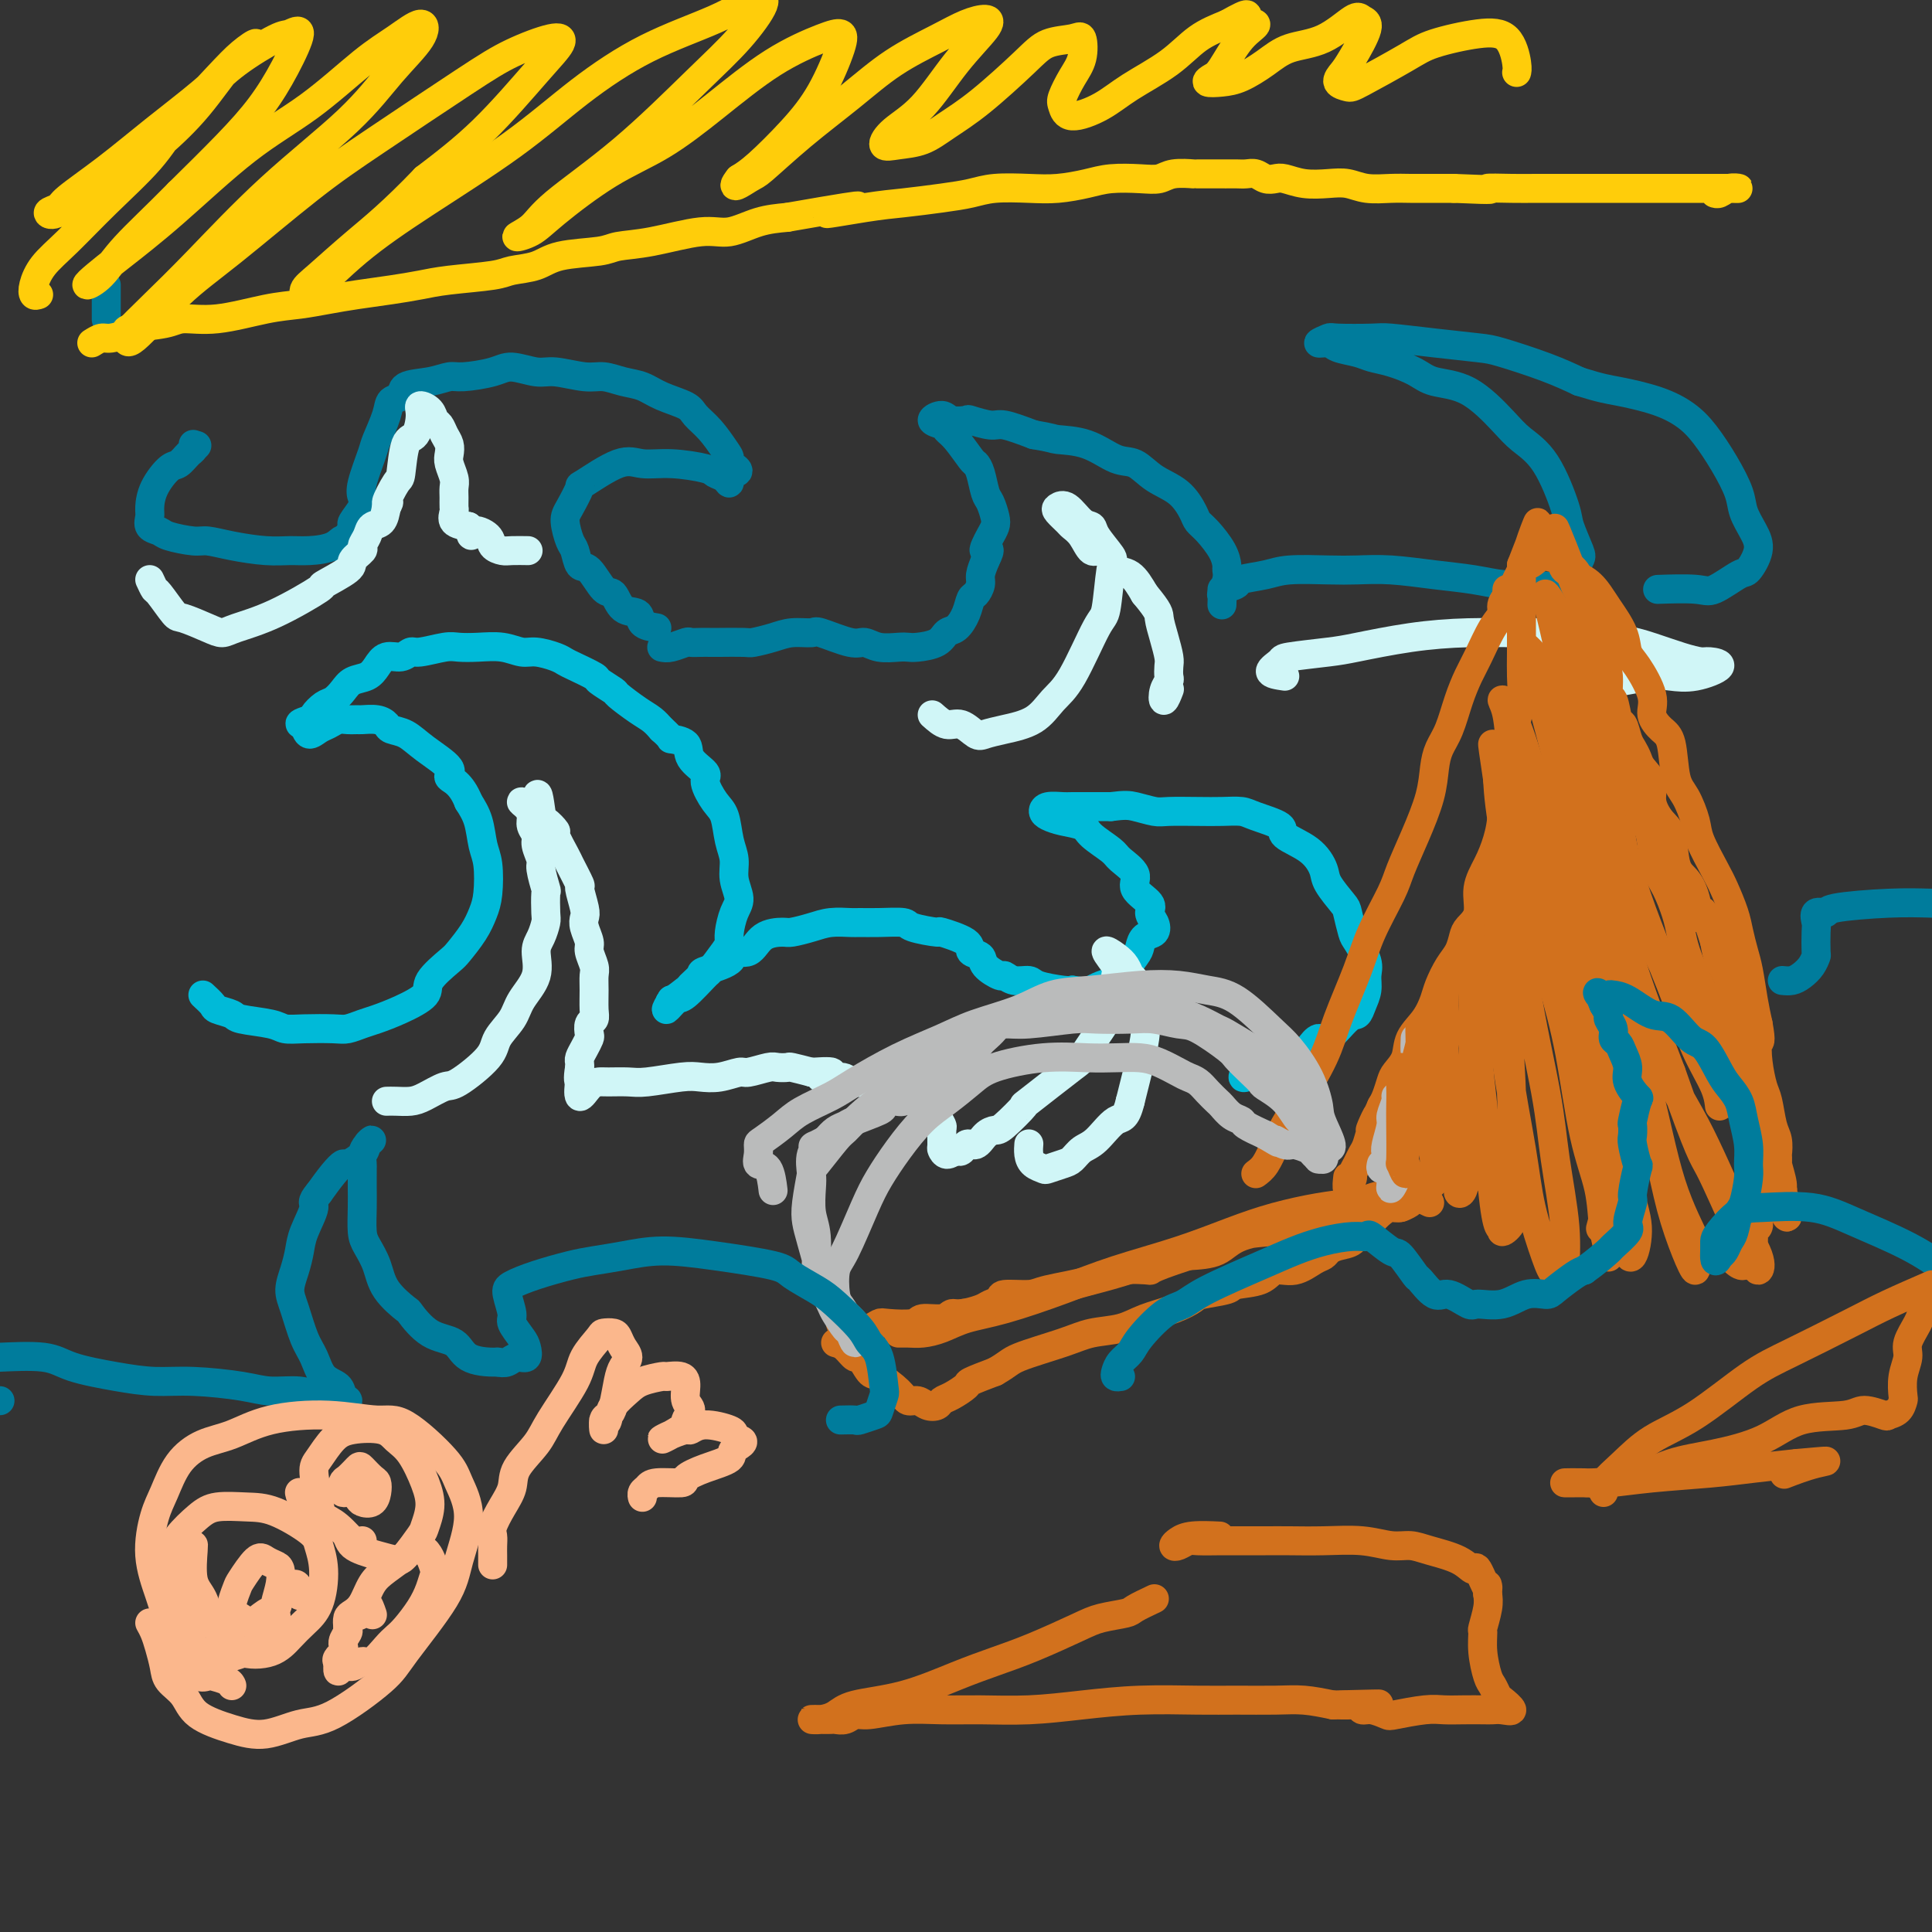<svg viewBox='0 0 400 400' version='1.1' xmlns='http://www.w3.org/2000/svg' xmlns:xlink='http://www.w3.org/1999/xlink'><rect x="0" y="0" width="400" height="400" fill="#333333" stroke="none"/><g fill='none' stroke='#00BAD8' stroke-width='6' stroke-linecap='round' stroke-linejoin='round'><path d='M42,206c0.819,0.756 1.637,1.512 2,2c0.363,0.488 0.270,0.709 1,1c0.730,0.291 2.282,0.652 3,1c0.718,0.348 0.601,0.681 2,1c1.399,0.319 4.313,0.622 6,1c1.687,0.378 2.146,0.830 3,1c0.854,0.170 2.103,0.057 4,0c1.897,-0.057 4.441,-0.059 6,0c1.559,0.059 2.131,0.178 3,0c0.869,-0.178 2.033,-0.654 3,-1c0.967,-0.346 1.737,-0.562 3,-1c1.263,-0.438 3.019,-1.099 5,-2c1.981,-0.901 4.186,-2.043 5,-3c0.814,-0.957 0.235,-1.729 1,-3c0.765,-1.271 2.874,-3.040 4,-4c1.126,-0.960 1.269,-1.110 2,-2c0.731,-0.890 2.049,-2.519 3,-4c0.951,-1.481 1.535,-2.815 2,-4c0.465,-1.185 0.813,-2.221 1,-4c0.187,-1.779 0.215,-4.302 0,-6c-0.215,-1.698 -0.673,-2.573 -1,-4c-0.327,-1.427 -0.522,-3.408 -1,-5c-0.478,-1.592 -1.239,-2.796 -2,-4'/><path d='M97,166c-1.592,-4.003 -3.572,-4.512 -4,-5c-0.428,-0.488 0.696,-0.957 0,-2c-0.696,-1.043 -3.210,-2.662 -5,-4c-1.790,-1.338 -2.854,-2.397 -4,-3c-1.146,-0.603 -2.372,-0.750 -3,-1c-0.628,-0.250 -0.658,-0.603 -1,-1c-0.342,-0.397 -0.998,-0.839 -2,-1c-1.002,-0.161 -2.352,-0.040 -3,0c-0.648,0.040 -0.596,-0.001 -1,0c-0.404,0.001 -1.264,0.044 -2,0c-0.736,-0.044 -1.349,-0.175 -2,0c-0.651,0.175 -1.339,0.655 -2,1c-0.661,0.345 -1.293,0.554 -2,1c-0.707,0.446 -1.488,1.127 -2,1c-0.512,-0.127 -0.756,-1.064 -1,-2'/><path d='M63,150c-2.129,-0.041 0.049,-0.644 1,-1c0.951,-0.356 0.677,-0.467 1,-1c0.323,-0.533 1.245,-1.490 2,-2c0.755,-0.510 1.343,-0.573 2,-1c0.657,-0.427 1.382,-1.218 2,-2c0.618,-0.782 1.128,-1.553 2,-2c0.872,-0.447 2.107,-0.569 3,-1c0.893,-0.431 1.444,-1.172 2,-2c0.556,-0.828 1.118,-1.742 2,-2c0.882,-0.258 2.083,0.141 3,0c0.917,-0.141 1.549,-0.822 2,-1c0.451,-0.178 0.721,0.147 2,0c1.279,-0.147 3.567,-0.768 5,-1c1.433,-0.232 2.010,-0.077 3,0c0.990,0.077 2.394,0.076 4,0c1.606,-0.076 3.414,-0.227 5,0c1.586,0.227 2.950,0.833 4,1c1.050,0.167 1.785,-0.106 3,0c1.215,0.106 2.911,0.591 4,1c1.089,0.409 1.571,0.744 2,1c0.429,0.256 0.805,0.434 2,1c1.195,0.566 3.208,1.520 4,2c0.792,0.480 0.362,0.485 1,1c0.638,0.515 2.345,1.541 3,2c0.655,0.459 0.258,0.350 1,1c0.742,0.650 2.623,2.060 4,3c1.377,0.940 2.251,1.412 3,2c0.749,0.588 1.375,1.294 2,2'/><path d='M137,151c2.439,2.131 1.538,1.958 2,2c0.462,0.042 2.287,0.297 3,1c0.713,0.703 0.313,1.852 1,3c0.687,1.148 2.460,2.295 3,3c0.540,0.705 -0.152,0.968 0,2c0.152,1.032 1.150,2.834 2,4c0.850,1.166 1.553,1.695 2,3c0.447,1.305 0.639,3.387 1,5c0.361,1.613 0.892,2.757 1,4c0.108,1.243 -0.205,2.585 0,4c0.205,1.415 0.930,2.905 1,4c0.070,1.095 -0.514,1.797 -1,3c-0.486,1.203 -0.873,2.907 -1,4c-0.127,1.093 0.005,1.576 0,2c-0.005,0.424 -0.146,0.791 -1,2c-0.854,1.209 -2.419,3.261 -3,4c-0.581,0.739 -0.178,0.165 -1,1c-0.822,0.835 -2.870,3.080 -4,4c-1.130,0.920 -1.343,0.517 -2,1c-0.657,0.483 -1.759,1.852 -2,2c-0.241,0.148 0.380,-0.926 1,-2'/><path d='M139,207c-1.049,1.125 1.828,-1.063 3,-2c1.172,-0.937 0.637,-0.624 1,-1c0.363,-0.376 1.623,-1.443 2,-2c0.377,-0.557 -0.130,-0.604 1,-1c1.130,-0.396 3.896,-1.140 5,-2c1.104,-0.860 0.545,-1.838 1,-2c0.455,-0.162 1.924,0.490 3,0c1.076,-0.490 1.760,-2.121 3,-3c1.240,-0.879 3.036,-1.006 4,-1c0.964,0.006 1.097,0.145 2,0c0.903,-0.145 2.578,-0.575 4,-1c1.422,-0.425 2.592,-0.847 4,-1c1.408,-0.153 3.055,-0.038 4,0c0.945,0.038 1.186,0.000 2,0c0.814,-0.000 2.199,0.037 4,0c1.801,-0.037 4.018,-0.148 5,0c0.982,0.148 0.731,0.554 2,1c1.269,0.446 4.060,0.931 5,1c0.940,0.069 0.028,-0.277 1,0c0.972,0.277 3.826,1.178 5,2c1.174,0.822 0.667,1.564 1,2c0.333,0.436 1.505,0.566 2,1c0.495,0.434 0.311,1.173 1,2c0.689,0.827 2.250,1.741 3,2c0.750,0.259 0.687,-0.137 1,0c0.313,0.137 1.001,0.807 2,1c0.999,0.193 2.309,-0.093 3,0c0.691,0.093 0.763,0.563 2,1c1.237,0.437 3.639,0.839 5,1c1.361,0.161 1.680,0.080 2,0'/><path d='M222,205c3.153,0.509 3.535,0.280 4,0c0.465,-0.280 1.014,-0.613 2,-1c0.986,-0.387 2.410,-0.829 3,-1c0.590,-0.171 0.347,-0.073 1,-1c0.653,-0.927 2.200,-2.881 3,-4c0.800,-1.119 0.851,-1.402 1,-2c0.149,-0.598 0.397,-1.510 1,-2c0.603,-0.490 1.561,-0.557 2,-1c0.439,-0.443 0.359,-1.262 0,-2c-0.359,-0.738 -0.996,-1.395 -1,-2c-0.004,-0.605 0.626,-1.158 0,-2c-0.626,-0.842 -2.507,-1.972 -3,-3c-0.493,-1.028 0.403,-1.953 0,-3c-0.403,-1.047 -2.106,-2.217 -3,-3c-0.894,-0.783 -0.978,-1.180 -2,-2c-1.022,-0.820 -2.982,-2.065 -4,-3c-1.018,-0.935 -1.095,-1.561 -2,-2c-0.905,-0.439 -2.639,-0.692 -4,-1c-1.361,-0.308 -2.350,-0.671 -3,-1c-0.650,-0.329 -0.961,-0.624 -1,-1c-0.039,-0.376 0.194,-0.833 1,-1c0.806,-0.167 2.185,-0.045 3,0c0.815,0.045 1.066,0.012 2,0c0.934,-0.012 2.553,-0.003 4,0c1.447,0.003 2.724,0.002 4,0'/><path d='M230,167c2.928,-0.370 3.749,-0.295 5,0c1.251,0.295 2.933,0.811 4,1c1.067,0.189 1.518,0.053 3,0c1.482,-0.053 3.996,-0.022 6,0c2.004,0.022 3.499,0.036 5,0c1.501,-0.036 3.006,-0.121 4,0c0.994,0.121 1.475,0.448 3,1c1.525,0.552 4.094,1.329 5,2c0.906,0.671 0.148,1.238 1,2c0.852,0.762 3.313,1.721 5,3c1.687,1.279 2.599,2.879 3,4c0.401,1.121 0.291,1.765 1,3c0.709,1.235 2.236,3.062 3,4c0.764,0.938 0.765,0.989 1,2c0.235,1.011 0.705,2.984 1,4c0.295,1.016 0.416,1.077 1,2c0.584,0.923 1.632,2.710 2,4c0.368,1.290 0.056,2.082 0,3c-0.056,0.918 0.143,1.960 0,3c-0.143,1.040 -0.629,2.077 -1,3c-0.371,0.923 -0.627,1.731 -1,2c-0.373,0.269 -0.862,-0.001 -2,1c-1.138,1.001 -2.925,3.272 -4,4c-1.075,0.728 -1.439,-0.085 -2,0c-0.561,0.085 -1.319,1.070 -2,2c-0.681,0.930 -1.285,1.804 -2,2c-0.715,0.196 -1.543,-0.287 -2,0c-0.457,0.287 -0.545,1.345 -1,2c-0.455,0.655 -1.276,0.907 -2,1c-0.724,0.093 -1.350,0.027 -2,0c-0.650,-0.027 -1.325,-0.013 -2,0'/><path d='M260,222c-3.867,2.178 -2.533,0.622 -2,0c0.533,-0.622 0.267,-0.311 0,0'/></g>
<g fill='none' stroke='#007C9C' stroke-width='6' stroke-linecap='round' stroke-linejoin='round'><path d='M137,134c0.524,0.113 1.047,0.226 2,0c0.953,-0.226 2.335,-0.793 3,-1c0.665,-0.207 0.613,-0.056 1,0c0.387,0.056 1.215,0.016 2,0c0.785,-0.016 1.529,-0.007 2,0c0.471,0.007 0.670,0.012 2,0c1.330,-0.012 3.793,-0.041 5,0c1.207,0.041 1.159,0.153 2,0c0.841,-0.153 2.571,-0.569 4,-1c1.429,-0.431 2.556,-0.877 4,-1c1.444,-0.123 3.204,0.076 4,0c0.796,-0.076 0.629,-0.427 2,0c1.371,0.427 4.279,1.631 6,2c1.721,0.369 2.255,-0.097 3,0c0.745,0.097 1.702,0.756 3,1c1.298,0.244 2.939,0.072 4,0c1.061,-0.072 1.544,-0.045 2,0c0.456,0.045 0.885,0.109 2,0c1.115,-0.109 2.915,-0.390 4,-1c1.085,-0.610 1.456,-1.549 2,-2c0.544,-0.451 1.260,-0.414 2,-1c0.740,-0.586 1.504,-1.794 2,-3c0.496,-1.206 0.724,-2.409 1,-3c0.276,-0.591 0.600,-0.571 1,-1c0.400,-0.429 0.877,-1.308 1,-2c0.123,-0.692 -0.108,-1.198 0,-2c0.108,-0.802 0.554,-1.901 1,-3'/><path d='M204,116c1.559,-3.048 0.457,-2.166 0,-2c-0.457,0.166 -0.269,-0.382 0,-1c0.269,-0.618 0.619,-1.304 1,-2c0.381,-0.696 0.793,-1.401 1,-2c0.207,-0.599 0.210,-1.092 0,-2c-0.210,-0.908 -0.632,-2.229 -1,-3c-0.368,-0.771 -0.682,-0.990 -1,-2c-0.318,-1.010 -0.639,-2.809 -1,-4c-0.361,-1.191 -0.764,-1.772 -1,-2c-0.236,-0.228 -0.307,-0.102 -1,-1c-0.693,-0.898 -2.008,-2.820 -3,-4c-0.992,-1.180 -1.663,-1.619 -2,-2c-0.337,-0.381 -0.342,-0.704 -1,-1c-0.658,-0.296 -1.970,-0.564 -2,-1c-0.030,-0.436 1.221,-1.041 2,-1c0.779,0.041 1.087,0.727 2,1c0.913,0.273 2.430,0.131 3,0c0.570,-0.131 0.194,-0.252 1,0c0.806,0.252 2.794,0.875 4,1c1.206,0.125 1.630,-0.250 3,0c1.370,0.250 3.685,1.125 6,2'/><path d='M214,90c4.101,0.677 3.852,0.870 5,1c1.148,0.130 3.693,0.196 6,1c2.307,0.804 4.376,2.344 6,3c1.624,0.656 2.802,0.427 4,1c1.198,0.573 2.417,1.948 4,3c1.583,1.052 3.531,1.783 5,3c1.469,1.217 2.460,2.921 3,4c0.540,1.079 0.628,1.531 1,2c0.372,0.469 1.029,0.953 2,2c0.971,1.047 2.256,2.657 3,4c0.744,1.343 0.945,2.421 1,3c0.055,0.579 -0.038,0.660 0,1c0.038,0.340 0.206,0.939 0,2c-0.206,1.061 -0.787,2.586 -1,3c-0.213,0.414 -0.057,-0.281 0,0c0.057,0.281 0.015,1.537 0,2c-0.015,0.463 -0.004,0.132 0,0c0.004,-0.132 0.002,-0.066 0,0'/><path d='M253,122c1.280,-0.332 2.561,-0.663 3,-1c0.439,-0.337 0.037,-0.678 1,-1c0.963,-0.322 3.293,-0.623 5,-1c1.707,-0.377 2.793,-0.830 5,-1c2.207,-0.170 5.537,-0.057 8,0c2.463,0.057 4.059,0.058 6,0c1.941,-0.058 4.226,-0.174 7,0c2.774,0.174 6.038,0.638 9,1c2.962,0.362 5.624,0.623 8,1c2.376,0.377 4.468,0.871 6,1c1.532,0.129 2.505,-0.105 5,0c2.495,0.105 6.511,0.550 8,1c1.489,0.450 0.451,0.904 1,1c0.549,0.096 2.686,-0.166 4,0c1.314,0.166 1.804,0.762 2,1c0.196,0.238 0.098,0.119 0,0'/><path d='M327,121c-0.520,-0.530 -1.040,-1.059 -1,-2c0.040,-0.941 0.641,-2.292 1,-3c0.359,-0.708 0.476,-0.773 0,-2c-0.476,-1.227 -1.545,-3.617 -2,-5c-0.455,-1.383 -0.296,-1.761 -1,-4c-0.704,-2.239 -2.271,-6.339 -4,-9c-1.729,-2.661 -3.619,-3.881 -5,-5c-1.381,-1.119 -2.252,-2.135 -4,-4c-1.748,-1.865 -4.373,-4.580 -7,-6c-2.627,-1.420 -5.258,-1.546 -7,-2c-1.742,-0.454 -2.596,-1.234 -4,-2c-1.404,-0.766 -3.358,-1.516 -5,-2c-1.642,-0.484 -2.971,-0.703 -4,-1c-1.029,-0.297 -1.757,-0.672 -3,-1c-1.243,-0.328 -3.001,-0.610 -4,-1c-0.999,-0.390 -1.238,-0.889 -2,-1c-0.762,-0.111 -2.046,0.166 -2,0c0.046,-0.166 1.421,-0.774 2,-1c0.579,-0.226 0.361,-0.071 2,0c1.639,0.071 5.137,0.059 7,0c1.863,-0.059 2.093,-0.165 4,0c1.907,0.165 5.492,0.599 9,1c3.508,0.401 6.940,0.767 9,1c2.060,0.233 2.747,0.332 5,1c2.253,0.668 6.072,1.905 9,3c2.928,1.095 4.964,2.047 7,3'/><path d='M327,79c4.659,1.451 5.807,1.579 8,2c2.193,0.421 5.432,1.134 8,2c2.568,0.866 4.466,1.886 6,3c1.534,1.114 2.704,2.321 4,4c1.296,1.679 2.717,3.830 4,6c1.283,2.170 2.428,4.358 3,6c0.572,1.642 0.571,2.738 1,4c0.429,1.262 1.289,2.689 2,4c0.711,1.311 1.272,2.505 1,4c-0.272,1.495 -1.377,3.290 -2,4c-0.623,0.710 -0.764,0.334 -2,1c-1.236,0.666 -3.569,2.374 -5,3c-1.431,0.626 -1.962,0.168 -4,0c-2.038,-0.168 -5.582,-0.048 -7,0c-1.418,0.048 -0.709,0.024 0,0'/><path d='M136,130c-1.232,-0.202 -2.465,-0.404 -3,-1c-0.535,-0.596 -0.373,-1.586 -1,-2c-0.627,-0.414 -2.041,-0.252 -3,-1c-0.959,-0.748 -1.461,-2.407 -2,-3c-0.539,-0.593 -1.114,-0.121 -2,-1c-0.886,-0.879 -2.084,-3.110 -3,-4c-0.916,-0.890 -1.550,-0.438 -2,-1c-0.450,-0.562 -0.715,-2.138 -1,-3c-0.285,-0.862 -0.590,-1.012 -1,-2c-0.410,-0.988 -0.924,-2.816 -1,-4c-0.076,-1.184 0.288,-1.725 1,-3c0.712,-1.275 1.772,-3.285 2,-4c0.228,-0.715 -0.377,-0.136 1,-1c1.377,-0.864 4.735,-3.171 7,-4c2.265,-0.829 3.437,-0.181 5,0c1.563,0.181 3.519,-0.104 6,0c2.481,0.104 5.488,0.597 7,1c1.512,0.403 1.529,0.716 2,1c0.471,0.284 1.396,0.538 2,1c0.604,0.462 0.887,1.132 1,1c0.113,-0.132 0.057,-1.066 0,-2'/><path d='M151,98c3.552,-0.101 0.931,-1.354 0,-2c-0.931,-0.646 -0.172,-0.687 0,-1c0.172,-0.313 -0.243,-0.899 -1,-2c-0.757,-1.101 -1.857,-2.719 -3,-4c-1.143,-1.281 -2.328,-2.227 -3,-3c-0.672,-0.773 -0.830,-1.374 -2,-2c-1.170,-0.626 -3.353,-1.277 -5,-2c-1.647,-0.723 -2.759,-1.518 -4,-2c-1.241,-0.482 -2.613,-0.650 -4,-1c-1.387,-0.350 -2.791,-0.883 -4,-1c-1.209,-0.117 -2.225,0.182 -4,0c-1.775,-0.182 -4.310,-0.843 -6,-1c-1.690,-0.157 -2.535,0.192 -4,0c-1.465,-0.192 -3.552,-0.924 -5,-1c-1.448,-0.076 -2.259,0.503 -4,1c-1.741,0.497 -4.412,0.911 -6,1c-1.588,0.089 -2.093,-0.146 -3,0c-0.907,0.146 -2.217,0.673 -4,1c-1.783,0.327 -4.040,0.455 -5,1c-0.960,0.545 -0.623,1.507 -1,2c-0.377,0.493 -1.467,0.516 -2,1c-0.533,0.484 -0.507,1.428 -1,3c-0.493,1.572 -1.503,3.771 -2,5c-0.497,1.229 -0.481,1.489 -1,3c-0.519,1.511 -1.574,4.274 -2,6c-0.426,1.726 -0.222,2.416 0,3c0.222,0.584 0.462,1.064 0,2c-0.462,0.936 -1.624,2.329 -2,3c-0.376,0.671 0.036,0.620 0,1c-0.036,0.380 -0.518,1.190 -1,2'/><path d='M72,111c-1.565,4.514 -0.979,1.799 -1,1c-0.021,-0.799 -0.651,0.319 -2,1c-1.349,0.681 -3.418,0.925 -5,1c-1.582,0.075 -2.675,-0.017 -4,0c-1.325,0.017 -2.880,0.145 -5,0c-2.120,-0.145 -4.804,-0.564 -7,-1c-2.196,-0.436 -3.902,-0.889 -5,-1c-1.098,-0.111 -1.586,0.122 -3,0c-1.414,-0.122 -3.752,-0.597 -5,-1c-1.248,-0.403 -1.405,-0.732 -2,-1c-0.595,-0.268 -1.628,-0.475 -2,-1c-0.372,-0.525 -0.084,-1.368 0,-2c0.084,-0.632 -0.038,-1.052 0,-2c0.038,-0.948 0.234,-2.425 1,-4c0.766,-1.575 2.100,-3.250 3,-4c0.900,-0.750 1.365,-0.577 2,-1c0.635,-0.423 1.438,-1.443 2,-2c0.562,-0.557 0.882,-0.650 1,-1c0.118,-0.350 0.034,-0.957 0,-1c-0.034,-0.043 -0.017,0.479 0,1'/><path d='M40,93c1.333,-1.333 0.667,-0.667 0,0'/></g>
<g fill='none' stroke='#D0F6F7' stroke-width='6' stroke-linecap='round' stroke-linejoin='round'><path d='M80,228c0.567,-0.014 1.135,-0.028 2,0c0.865,0.028 2.029,0.097 3,0c0.971,-0.097 1.750,-0.360 3,-1c1.250,-0.640 2.972,-1.658 4,-2c1.028,-0.342 1.362,-0.008 3,-1c1.638,-0.992 4.580,-3.310 6,-5c1.420,-1.690 1.318,-2.753 2,-4c0.682,-1.247 2.147,-2.679 3,-4c0.853,-1.321 1.094,-2.532 2,-4c0.906,-1.468 2.477,-3.192 3,-5c0.523,-1.808 -0.004,-3.701 0,-5c0.004,-1.299 0.538,-2.005 1,-3c0.462,-0.995 0.852,-2.280 1,-3c0.148,-0.720 0.055,-0.873 0,-2c-0.055,-1.127 -0.071,-3.226 0,-4c0.071,-0.774 0.230,-0.224 0,-1c-0.230,-0.776 -0.850,-2.879 -1,-4c-0.150,-1.121 0.171,-1.259 0,-2c-0.171,-0.741 -0.833,-2.086 -1,-3c-0.167,-0.914 0.159,-1.398 0,-2c-0.159,-0.602 -0.805,-1.321 -1,-2c-0.195,-0.679 0.061,-1.316 0,-2c-0.061,-0.684 -0.440,-1.415 -1,-2c-0.560,-0.585 -1.303,-1.024 -1,-1c0.303,0.024 1.651,0.512 3,1'/><path d='M111,167c0.201,-5.277 0.702,-0.969 1,1c0.298,1.969 0.393,1.599 1,2c0.607,0.401 1.726,1.572 2,2c0.274,0.428 -0.295,0.111 0,1c0.295,0.889 1.456,2.984 2,4c0.544,1.016 0.472,0.954 1,2c0.528,1.046 1.657,3.199 2,4c0.343,0.801 -0.100,0.249 0,1c0.100,0.751 0.744,2.805 1,4c0.256,1.195 0.125,1.531 0,2c-0.125,0.469 -0.244,1.070 0,2c0.244,0.930 0.850,2.190 1,3c0.150,0.810 -0.156,1.169 0,2c0.156,0.831 0.775,2.135 1,3c0.225,0.865 0.057,1.291 0,2c-0.057,0.709 -0.001,1.699 0,3c0.001,1.301 -0.051,2.911 0,4c0.051,1.089 0.207,1.657 0,2c-0.207,0.343 -0.777,0.463 -1,1c-0.223,0.537 -0.098,1.492 0,2c0.098,0.508 0.170,0.570 0,1c-0.170,0.430 -0.582,1.229 -1,2c-0.418,0.771 -0.843,1.515 -1,2c-0.157,0.485 -0.045,0.710 0,1c0.045,0.290 0.022,0.645 0,1'/><path d='M120,221c-0.471,2.592 -0.148,3.073 0,3c0.148,-0.073 0.121,-0.699 0,0c-0.121,0.699 -0.335,2.723 0,3c0.335,0.277 1.219,-1.193 2,-2c0.781,-0.807 1.458,-0.952 2,-1c0.542,-0.048 0.948,0.001 2,0c1.052,-0.001 2.748,-0.052 4,0c1.252,0.052 2.058,0.206 4,0c1.942,-0.206 5.018,-0.772 7,-1c1.982,-0.228 2.870,-0.117 4,0c1.130,0.117 2.501,0.242 4,0c1.499,-0.242 3.127,-0.849 4,-1c0.873,-0.151 0.991,0.155 2,0c1.009,-0.155 2.908,-0.771 4,-1c1.092,-0.229 1.375,-0.072 2,0c0.625,0.072 1.591,0.058 2,0c0.409,-0.058 0.260,-0.159 1,0c0.740,0.159 2.370,0.580 4,1'/><path d='M168,222c7.659,-0.531 2.805,0.642 2,1c-0.805,0.358 2.438,-0.097 4,0c1.562,0.097 1.444,0.747 2,1c0.556,0.253 1.787,0.109 3,0c1.213,-0.109 2.408,-0.183 3,0c0.592,0.183 0.581,0.623 1,1c0.419,0.377 1.268,0.692 2,1c0.732,0.308 1.348,0.610 2,1c0.652,0.390 1.341,0.868 2,1c0.659,0.132 1.287,-0.083 2,0c0.713,0.083 1.512,0.464 2,1c0.488,0.536 0.666,1.228 1,2c0.334,0.772 0.824,1.623 1,2c0.176,0.377 0.039,0.281 0,1c-0.039,0.719 0.020,2.255 0,3c-0.020,0.745 -0.121,0.701 0,1c0.121,0.299 0.463,0.943 1,1c0.537,0.057 1.268,-0.471 2,-1'/><path d='M198,238c1.130,1.138 1.455,-0.518 2,-1c0.545,-0.482 1.311,0.209 2,0c0.689,-0.209 1.300,-1.317 2,-2c0.700,-0.683 1.488,-0.941 2,-1c0.512,-0.059 0.747,0.080 2,-1c1.253,-1.080 3.525,-3.379 4,-4c0.475,-0.621 -0.846,0.436 1,-1c1.846,-1.436 6.859,-5.366 9,-7c2.141,-1.634 1.410,-0.974 2,-2c0.590,-1.026 2.500,-3.740 4,-6c1.500,-2.260 2.589,-4.068 3,-5c0.411,-0.932 0.144,-0.990 0,-2c-0.144,-1.010 -0.165,-2.973 0,-4c0.165,-1.027 0.517,-1.119 0,-2c-0.517,-0.881 -1.902,-2.551 -2,-3c-0.098,-0.449 1.092,0.322 2,1c0.908,0.678 1.535,1.263 2,2c0.465,0.737 0.767,1.626 1,2c0.233,0.374 0.395,0.232 1,1c0.605,0.768 1.651,2.446 2,4c0.349,1.554 0.001,2.984 0,4c-0.001,1.016 0.346,1.620 0,4c-0.346,2.380 -1.385,6.537 -2,9c-0.615,2.463 -0.808,3.231 -1,4'/><path d='M234,228c-0.942,3.937 -1.798,3.278 -3,4c-1.202,0.722 -2.749,2.824 -4,4c-1.251,1.176 -2.204,1.426 -3,2c-0.796,0.574 -1.435,1.472 -2,2c-0.565,0.528 -1.055,0.686 -2,1c-0.945,0.314 -2.344,0.784 -3,1c-0.656,0.216 -0.568,0.177 -1,0c-0.432,-0.177 -1.384,-0.491 -2,-1c-0.616,-0.509 -0.897,-1.214 -1,-2c-0.103,-0.786 -0.030,-1.653 0,-2c0.030,-0.347 0.015,-0.173 0,0'/><path d='M193,148c1.009,0.904 2.017,1.809 3,2c0.983,0.191 1.939,-0.331 3,0c1.061,0.331 2.226,1.516 3,2c0.774,0.484 1.156,0.268 2,0c0.844,-0.268 2.148,-0.587 4,-1c1.852,-0.413 4.250,-0.920 6,-2c1.750,-1.080 2.850,-2.734 4,-4c1.150,-1.266 2.349,-2.143 4,-5c1.651,-2.857 3.752,-7.693 5,-10c1.248,-2.307 1.642,-2.086 2,-4c0.358,-1.914 0.679,-5.964 1,-8c0.321,-2.036 0.641,-2.059 0,-3c-0.641,-0.941 -2.242,-2.799 -3,-4c-0.758,-1.201 -0.674,-1.746 -1,-2c-0.326,-0.254 -1.061,-0.219 -2,-1c-0.939,-0.781 -2.081,-2.378 -3,-3c-0.919,-0.622 -1.613,-0.267 -2,0c-0.387,0.267 -0.465,0.447 0,1c0.465,0.553 1.475,1.477 2,2c0.525,0.523 0.564,0.643 1,1c0.436,0.357 1.267,0.950 2,2c0.733,1.050 1.368,2.555 2,3c0.632,0.445 1.260,-0.171 2,0c0.740,0.171 1.590,1.128 2,2c0.410,0.872 0.380,1.658 1,2c0.620,0.342 1.892,0.241 3,1c1.108,0.759 2.054,2.380 3,4'/><path d='M237,123c3.110,3.733 2.886,4.065 3,5c0.114,0.935 0.567,2.474 1,4c0.433,1.526 0.844,3.041 1,4c0.156,0.959 0.055,1.363 0,2c-0.055,0.637 -0.064,1.508 0,2c0.064,0.492 0.199,0.604 0,1c-0.199,0.396 -0.734,1.075 -1,2c-0.266,0.925 -0.264,2.095 0,2c0.264,-0.095 0.790,-1.456 1,-2c0.210,-0.544 0.105,-0.272 0,0'/><path d='M266,140c-1.491,-0.220 -2.981,-0.439 -3,-1c-0.019,-0.561 1.435,-1.463 2,-2c0.565,-0.537 0.242,-0.708 2,-1c1.758,-0.292 5.595,-0.705 8,-1c2.405,-0.295 3.376,-0.472 6,-1c2.624,-0.528 6.902,-1.407 11,-2c4.098,-0.593 8.016,-0.899 12,-1c3.984,-0.101 8.035,0.004 10,0c1.965,-0.004 1.843,-0.116 5,0c3.157,0.116 9.593,0.461 14,1c4.407,0.539 6.786,1.270 9,2c2.214,0.730 4.263,1.457 6,2c1.737,0.543 3.160,0.902 4,1c0.840,0.098 1.095,-0.066 2,0c0.905,0.066 2.459,0.361 2,1c-0.459,0.639 -2.930,1.621 -5,2c-2.070,0.379 -3.741,0.153 -5,0c-1.259,-0.153 -2.108,-0.234 -4,0c-1.892,0.234 -4.826,0.781 -6,1c-1.174,0.219 -0.587,0.109 0,0'/><path d='M31,120c0.394,0.849 0.787,1.698 1,2c0.213,0.302 0.245,0.057 1,1c0.755,0.943 2.232,3.074 3,4c0.768,0.926 0.825,0.648 2,1c1.175,0.352 3.466,1.333 5,2c1.534,0.667 2.311,1.018 3,1c0.689,-0.018 1.289,-0.407 3,-1c1.711,-0.593 4.533,-1.390 8,-3c3.467,-1.610 7.578,-4.032 9,-5c1.422,-0.968 0.156,-0.482 1,-1c0.844,-0.518 3.799,-2.039 5,-3c1.201,-0.961 0.650,-1.361 1,-2c0.350,-0.639 1.603,-1.518 2,-2c0.397,-0.482 -0.062,-0.568 0,-1c0.062,-0.432 0.646,-1.208 1,-2c0.354,-0.792 0.480,-1.598 1,-2c0.520,-0.402 1.434,-0.401 2,-1c0.566,-0.599 0.783,-1.800 1,-3'/><path d='M80,105c1.130,-2.002 -0.045,-0.509 0,-1c0.045,-0.491 1.309,-2.968 2,-4c0.691,-1.032 0.810,-0.621 1,-2c0.190,-1.379 0.450,-4.550 1,-6c0.550,-1.450 1.390,-1.180 2,-2c0.610,-0.820 0.990,-2.729 1,-4c0.010,-1.271 -0.348,-1.904 0,-2c0.348,-0.096 1.403,0.344 2,1c0.597,0.656 0.734,1.527 1,2c0.266,0.473 0.659,0.548 1,1c0.341,0.452 0.631,1.279 1,2c0.369,0.721 0.817,1.334 1,2c0.183,0.666 0.102,1.385 0,2c-0.102,0.615 -0.224,1.124 0,2c0.224,0.876 0.793,2.117 1,3c0.207,0.883 0.053,1.406 0,2c-0.053,0.594 -0.006,1.259 0,2c0.006,0.741 -0.029,1.560 0,2c0.029,0.440 0.123,0.503 0,1c-0.123,0.497 -0.464,1.428 0,2c0.464,0.572 1.732,0.786 3,1'/><path d='M97,109c0.827,3.133 0.394,1.466 1,1c0.606,-0.466 2.250,0.267 3,1c0.750,0.733 0.604,1.464 1,2c0.396,0.536 1.333,0.876 2,1c0.667,0.124 1.064,0.034 2,0c0.936,-0.034 2.410,-0.010 3,0c0.590,0.010 0.295,0.005 0,0'/></g>
<g fill='none' stroke='#D2711D' stroke-width='6' stroke-linecap='round' stroke-linejoin='round'><path d='M260,243c0.665,-0.489 1.330,-0.979 2,-2c0.670,-1.021 1.347,-2.575 2,-4c0.653,-1.425 1.284,-2.721 2,-4c0.716,-1.279 1.516,-2.540 3,-5c1.484,-2.460 3.651,-6.118 5,-9c1.349,-2.882 1.880,-4.989 3,-8c1.120,-3.011 2.831,-6.928 4,-10c1.169,-3.072 1.798,-5.300 3,-8c1.202,-2.700 2.977,-5.874 4,-8c1.023,-2.126 1.296,-3.205 2,-5c0.704,-1.795 1.841,-4.305 3,-7c1.159,-2.695 2.341,-5.574 3,-8c0.659,-2.426 0.796,-4.400 1,-6c0.204,-1.600 0.477,-2.827 1,-4c0.523,-1.173 1.298,-2.292 2,-4c0.702,-1.708 1.331,-4.005 2,-6c0.669,-1.995 1.379,-3.688 2,-5c0.621,-1.312 1.154,-2.242 2,-4c0.846,-1.758 2.005,-4.344 3,-6c0.995,-1.656 1.825,-2.384 2,-3c0.175,-0.616 -0.307,-1.121 0,-2c0.307,-0.879 1.402,-2.133 2,-3c0.598,-0.867 0.700,-1.349 1,-2c0.300,-0.651 0.800,-1.472 1,-2c0.200,-0.528 0.100,-0.764 0,-1'/><path d='M315,117c6.390,-16.235 1.867,-5.822 1,-2c-0.867,3.822 1.924,1.054 3,0c1.076,-1.054 0.438,-0.392 1,0c0.562,0.392 2.323,0.515 3,1c0.677,0.485 0.269,1.332 1,2c0.731,0.668 2.601,1.155 4,2c1.399,0.845 2.327,2.047 3,3c0.673,0.953 1.092,1.658 2,3c0.908,1.342 2.305,3.321 3,5c0.695,1.679 0.689,3.059 1,4c0.311,0.941 0.938,1.444 2,3c1.062,1.556 2.560,4.163 3,6c0.440,1.837 -0.178,2.902 0,4c0.178,1.098 1.151,2.230 2,3c0.849,0.770 1.574,1.179 2,3c0.426,1.821 0.555,5.054 1,7c0.445,1.946 1.207,2.606 2,4c0.793,1.394 1.617,3.524 2,5c0.383,1.476 0.326,2.298 1,4c0.674,1.702 2.078,4.282 3,6c0.922,1.718 1.360,2.572 2,4c0.640,1.428 1.481,3.431 2,5c0.519,1.569 0.716,2.705 1,4c0.284,1.295 0.653,2.749 1,4c0.347,1.251 0.670,2.298 1,4c0.330,1.702 0.666,4.058 1,6c0.334,1.942 0.667,3.471 1,5'/><path d='M364,212c0.786,4.295 0.252,3.531 0,4c-0.252,0.469 -0.221,2.169 0,4c0.221,1.831 0.634,3.793 1,5c0.366,1.207 0.685,1.658 1,3c0.315,1.342 0.624,3.574 1,5c0.376,1.426 0.818,2.044 1,3c0.182,0.956 0.105,2.249 0,3c-0.105,0.751 -0.239,0.959 0,2c0.239,1.041 0.850,2.915 1,4c0.150,1.085 -0.160,1.381 0,2c0.160,0.619 0.789,1.561 1,2c0.211,0.439 0.005,0.374 0,1c-0.005,0.626 0.191,1.944 0,2c-0.191,0.056 -0.768,-1.149 -1,-2c-0.232,-0.851 -0.118,-1.348 0,-2c0.118,-0.652 0.240,-1.457 0,-2c-0.240,-0.543 -0.842,-0.823 -1,-2c-0.158,-1.177 0.127,-3.252 0,-5c-0.127,-1.748 -0.668,-3.170 -1,-4c-0.332,-0.830 -0.455,-1.068 -1,-3c-0.545,-1.932 -1.511,-5.556 -2,-8c-0.489,-2.444 -0.502,-3.707 -1,-5c-0.498,-1.293 -1.482,-2.617 -2,-4c-0.518,-1.383 -0.572,-2.824 -1,-5c-0.428,-2.176 -1.231,-5.086 -2,-7c-0.769,-1.914 -1.506,-2.833 -2,-4c-0.494,-1.167 -0.747,-2.584 -1,-4'/><path d='M355,195c-2.964,-9.766 -2.873,-5.681 -3,-5c-0.127,0.681 -0.470,-2.043 -1,-4c-0.530,-1.957 -1.246,-3.149 -2,-4c-0.754,-0.851 -1.545,-1.361 -2,-3c-0.455,-1.639 -0.574,-4.407 -1,-6c-0.426,-1.593 -1.161,-2.012 -2,-3c-0.839,-0.988 -1.783,-2.544 -2,-4c-0.217,-1.456 0.293,-2.811 0,-4c-0.293,-1.189 -1.388,-2.211 -2,-3c-0.612,-0.789 -0.741,-1.346 -1,-2c-0.259,-0.654 -0.646,-1.406 -1,-2c-0.354,-0.594 -0.673,-1.032 -1,-2c-0.327,-0.968 -0.661,-2.468 -1,-3c-0.339,-0.532 -0.682,-0.097 -1,-1c-0.318,-0.903 -0.611,-3.144 -1,-4c-0.389,-0.856 -0.874,-0.325 -1,-1c-0.126,-0.675 0.107,-2.555 0,-4c-0.107,-1.445 -0.553,-2.456 -1,-3c-0.447,-0.544 -0.894,-0.621 -1,-1c-0.106,-0.379 0.129,-1.060 0,-2c-0.129,-0.940 -0.622,-2.140 -1,-3c-0.378,-0.860 -0.641,-1.382 -1,-2c-0.359,-0.618 -0.813,-1.334 -1,-2c-0.187,-0.666 -0.106,-1.282 0,-2c0.106,-0.718 0.236,-1.540 0,-2c-0.236,-0.460 -0.837,-0.560 -1,-1c-0.163,-0.440 0.111,-1.221 0,-2c-0.111,-0.779 -0.607,-1.556 -1,-2c-0.393,-0.444 -0.684,-0.555 -1,-1c-0.316,-0.445 -0.658,-1.222 -1,-2'/><path d='M324,115c-4.556,-11.940 -0.446,-1.789 1,2c1.446,3.789 0.229,1.217 0,1c-0.229,-0.217 0.529,1.923 1,3c0.471,1.077 0.653,1.091 1,2c0.347,0.909 0.858,2.711 1,4c0.142,1.289 -0.084,2.063 0,3c0.084,0.937 0.478,2.036 1,4c0.522,1.964 1.173,4.794 2,7c0.827,2.206 1.830,3.788 2,5c0.170,1.212 -0.494,2.054 0,4c0.494,1.946 2.146,4.998 3,7c0.854,2.002 0.911,2.955 1,4c0.089,1.045 0.212,2.182 1,4c0.788,1.818 2.242,4.317 3,6c0.758,1.683 0.819,2.550 1,4c0.181,1.450 0.481,3.481 1,5c0.519,1.519 1.255,2.524 2,4c0.745,1.476 1.498,3.423 2,5c0.502,1.577 0.753,2.783 1,4c0.247,1.217 0.490,2.443 1,4c0.510,1.557 1.289,3.445 2,5c0.711,1.555 1.356,2.778 2,4'/><path d='M353,206c4.887,15.073 2.605,7.254 2,5c-0.605,-2.254 0.469,1.056 1,3c0.531,1.944 0.520,2.523 1,4c0.480,1.477 1.452,3.853 2,5c0.548,1.147 0.672,1.065 1,2c0.328,0.935 0.859,2.887 1,4c0.141,1.113 -0.107,1.386 0,2c0.107,0.614 0.568,1.568 1,3c0.432,1.432 0.834,3.343 1,4c0.166,0.657 0.097,0.059 0,1c-0.097,0.941 -0.222,3.421 0,5c0.222,1.579 0.793,2.258 1,3c0.207,0.742 0.051,1.546 0,2c-0.051,0.454 0.001,0.558 0,1c-0.001,0.442 -0.057,1.222 0,2c0.057,0.778 0.226,1.555 0,2c-0.226,0.445 -0.847,0.558 -1,1c-0.153,0.442 0.163,1.212 0,2c-0.163,0.788 -0.803,1.595 -1,2c-0.197,0.405 0.050,0.407 0,1c-0.050,0.593 -0.398,1.775 -1,2c-0.602,0.225 -1.458,-0.507 -2,-1c-0.542,-0.493 -0.771,-0.746 -1,-1'/><path d='M358,260c-0.667,0.000 -0.333,0.000 0,0'/><path d='M311,126c0.423,-0.762 0.845,-1.524 1,-2c0.155,-0.476 0.042,-0.667 0,-1c-0.042,-0.333 -0.012,-0.810 0,-1c0.012,-0.190 0.006,-0.095 0,0'/><path d='M315,120c0.000,0.848 0.000,1.696 0,2c-0.000,0.304 -0.000,0.066 0,1c0.000,0.934 0.001,3.042 0,4c-0.001,0.958 -0.003,0.766 0,2c0.003,1.234 0.012,3.894 0,6c-0.012,2.106 -0.044,3.659 0,5c0.044,1.341 0.166,2.470 0,4c-0.166,1.530 -0.618,3.461 -1,5c-0.382,1.539 -0.693,2.686 -1,4c-0.307,1.314 -0.609,2.794 -1,4c-0.391,1.206 -0.869,2.138 -1,4c-0.131,1.862 0.086,4.655 0,7c-0.086,2.345 -0.475,4.242 -1,6c-0.525,1.758 -1.188,3.376 -2,5c-0.812,1.624 -1.775,3.253 -2,5c-0.225,1.747 0.288,3.611 0,5c-0.288,1.389 -1.376,2.304 -2,3c-0.624,0.696 -0.782,1.171 -1,2c-0.218,0.829 -0.494,2.010 -1,3c-0.506,0.990 -1.243,1.790 -2,3c-0.757,1.210 -1.536,2.830 -2,4c-0.464,1.170 -0.614,1.889 -1,3c-0.386,1.111 -1.006,2.614 -2,4c-0.994,1.386 -2.360,2.654 -3,4c-0.640,1.346 -0.553,2.769 -1,4c-0.447,1.231 -1.429,2.268 -2,3c-0.571,0.732 -0.731,1.159 -1,2c-0.269,0.841 -0.648,2.098 -1,3c-0.352,0.902 -0.676,1.451 -1,2'/><path d='M286,229c-3.952,8.845 -1.833,3.458 -1,2c0.833,-1.458 0.378,1.012 0,2c-0.378,0.988 -0.680,0.492 -1,1c-0.320,0.508 -0.659,2.018 -1,3c-0.341,0.982 -0.684,1.435 -1,2c-0.316,0.565 -0.607,1.240 -1,2c-0.393,0.760 -0.890,1.604 -1,2c-0.110,0.396 0.166,0.343 0,1c-0.166,0.657 -0.776,2.023 -1,2c-0.224,-0.023 -0.064,-1.435 0,-2c0.064,-0.565 0.032,-0.282 0,0'/><path d='M296,249c-0.878,-0.421 -1.755,-0.842 -2,-1c-0.245,-0.158 0.143,-0.054 -1,0c-1.143,0.054 -3.818,0.058 -5,0c-1.182,-0.058 -0.871,-0.179 -2,0c-1.129,0.179 -3.699,0.659 -6,1c-2.301,0.341 -4.334,0.545 -7,1c-2.666,0.455 -5.964,1.163 -9,2c-3.036,0.837 -5.811,1.803 -9,3c-3.189,1.197 -6.792,2.624 -11,4c-4.208,1.376 -9.020,2.701 -13,4c-3.980,1.299 -7.128,2.572 -11,4c-3.872,1.428 -8.468,3.009 -12,4c-3.532,0.991 -6.000,1.390 -8,2c-2.000,0.610 -3.532,1.431 -5,2c-1.468,0.569 -2.874,0.885 -4,1c-1.126,0.115 -1.974,0.030 -3,0c-1.026,-0.030 -2.230,-0.006 -2,0c0.230,0.006 1.895,-0.006 3,0c1.105,0.006 1.651,0.031 2,0c0.349,-0.031 0.502,-0.116 2,-1c1.498,-0.884 4.340,-2.567 6,-3c1.660,-0.433 2.139,0.383 4,0c1.861,-0.383 5.103,-1.967 8,-3c2.897,-1.033 5.448,-1.517 8,-2'/><path d='M219,267c6.762,-1.910 8.166,-2.186 11,-3c2.834,-0.814 7.097,-2.168 10,-3c2.903,-0.832 4.447,-1.142 7,-2c2.553,-0.858 6.115,-2.262 9,-3c2.885,-0.738 5.093,-0.809 7,-1c1.907,-0.191 3.513,-0.503 6,-1c2.487,-0.497 5.855,-1.180 8,-2c2.145,-0.820 3.067,-1.779 4,-2c0.933,-0.221 1.875,0.296 3,0c1.125,-0.296 2.431,-1.404 3,-2c0.569,-0.596 0.401,-0.681 1,-1c0.599,-0.319 1.963,-0.871 3,-1c1.037,-0.129 1.745,0.166 2,0c0.255,-0.166 0.058,-0.791 1,-1c0.942,-0.209 3.023,-0.000 3,0c-0.023,0.000 -2.148,-0.208 -3,0c-0.852,0.208 -0.429,0.832 -1,1c-0.571,0.168 -2.137,-0.121 -3,0c-0.863,0.121 -1.023,0.652 -2,1c-0.977,0.348 -2.772,0.515 -4,1c-1.228,0.485 -1.891,1.289 -4,2c-2.109,0.711 -5.665,1.329 -8,2c-2.335,0.671 -3.451,1.396 -6,2c-2.549,0.604 -6.532,1.086 -9,2c-2.468,0.914 -3.419,2.261 -5,3c-1.581,0.739 -3.790,0.869 -6,1'/><path d='M246,260c-9.399,3.025 -7.397,3.088 -8,3c-0.603,-0.088 -3.812,-0.326 -6,0c-2.188,0.326 -3.355,1.215 -6,2c-2.645,0.785 -6.768,1.467 -9,2c-2.232,0.533 -2.574,0.916 -4,1c-1.426,0.084 -3.937,-0.131 -5,0c-1.063,0.131 -0.680,0.608 -1,1c-0.320,0.392 -1.343,0.697 -2,1c-0.657,0.303 -0.947,0.602 -2,1c-1.053,0.398 -2.870,0.895 -4,1c-1.130,0.105 -1.574,-0.182 -2,0c-0.426,0.182 -0.834,0.832 -2,1c-1.166,0.168 -3.089,-0.147 -4,0c-0.911,0.147 -0.812,0.758 -2,1c-1.188,0.242 -3.665,0.117 -5,0c-1.335,-0.117 -1.527,-0.227 -2,0c-0.473,0.227 -1.227,0.789 -2,1c-0.773,0.211 -1.566,0.070 -2,0c-0.434,-0.070 -0.508,-0.070 -1,0c-0.492,0.070 -1.402,0.211 -2,0c-0.598,-0.211 -0.885,-0.775 -1,-1c-0.115,-0.225 -0.057,-0.113 0,0'/><path d='M173,278c0.635,0.173 1.270,0.345 2,1c0.730,0.655 1.554,1.792 2,2c0.446,0.208 0.514,-0.515 1,0c0.486,0.515 1.390,2.266 2,3c0.610,0.734 0.926,0.449 2,1c1.074,0.551 2.908,1.938 4,3c1.092,1.062 1.444,1.798 2,2c0.556,0.202 1.316,-0.130 2,0c0.684,0.130 1.291,0.721 2,1c0.709,0.279 1.521,0.244 2,0c0.479,-0.244 0.626,-0.698 1,-1c0.374,-0.302 0.977,-0.452 2,-1c1.023,-0.548 2.468,-1.494 3,-2c0.532,-0.506 0.152,-0.573 1,-1c0.848,-0.427 2.924,-1.213 5,-2'/><path d='M206,284c2.828,-1.610 2.897,-2.136 5,-3c2.103,-0.864 6.239,-2.065 9,-3c2.761,-0.935 4.148,-1.602 6,-2c1.852,-0.398 4.170,-0.526 6,-1c1.830,-0.474 3.174,-1.293 5,-2c1.826,-0.707 4.135,-1.303 6,-2c1.865,-0.697 3.287,-1.495 4,-2c0.713,-0.505 0.717,-0.718 2,-1c1.283,-0.282 3.844,-0.634 5,-1c1.156,-0.366 0.908,-0.746 2,-1c1.092,-0.254 3.525,-0.383 5,-1c1.475,-0.617 1.991,-1.723 3,-2c1.009,-0.277 2.510,0.276 4,0c1.490,-0.276 2.970,-1.382 4,-2c1.030,-0.618 1.609,-0.747 2,-1c0.391,-0.253 0.595,-0.631 1,-1c0.405,-0.369 1.011,-0.728 2,-1c0.989,-0.272 2.362,-0.458 3,-1c0.638,-0.542 0.541,-1.442 1,-2c0.459,-0.558 1.473,-0.775 2,-1c0.527,-0.225 0.567,-0.457 1,-1c0.433,-0.543 1.260,-1.397 2,-2c0.740,-0.603 1.394,-0.955 2,-1c0.606,-0.045 1.163,0.219 2,0c0.837,-0.219 1.953,-0.920 2,-1c0.047,-0.080 -0.977,0.460 -2,1'/><path d='M290,250c3.667,-2.167 1.833,-1.083 0,0'/></g>
<g fill='none' stroke='#BABBBB' stroke-width='6' stroke-linecap='round' stroke-linejoin='round'><path d='M178,276c-0.219,-0.635 -0.438,-1.269 -1,-2c-0.562,-0.731 -1.467,-1.558 -2,-2c-0.533,-0.442 -0.694,-0.498 -1,-1c-0.306,-0.502 -0.757,-1.451 -1,-3c-0.243,-1.549 -0.278,-3.697 0,-5c0.278,-1.303 0.870,-1.762 2,-4c1.130,-2.238 2.797,-6.254 4,-9c1.203,-2.746 1.942,-4.223 3,-6c1.058,-1.777 2.434,-3.855 4,-6c1.566,-2.145 3.321,-4.358 5,-6c1.679,-1.642 3.280,-2.713 5,-4c1.720,-1.287 3.558,-2.790 5,-4c1.442,-1.210 2.490,-2.129 5,-3c2.510,-0.871 6.484,-1.696 10,-2c3.516,-0.304 6.574,-0.089 9,0c2.426,0.089 4.222,0.051 6,0c1.778,-0.051 3.540,-0.117 5,0c1.460,0.117 2.617,0.415 4,1c1.383,0.585 2.990,1.456 4,2c1.010,0.544 1.422,0.761 2,1c0.578,0.239 1.323,0.502 2,1c0.677,0.498 1.285,1.233 2,2c0.715,0.767 1.537,1.567 2,2c0.463,0.433 0.566,0.500 1,1c0.434,0.500 1.199,1.433 2,2c0.801,0.567 1.639,0.768 2,1c0.361,0.232 0.246,0.495 1,1c0.754,0.505 2.377,1.253 4,2'/><path d='M262,235c4.374,2.637 2.308,1.231 2,1c-0.308,-0.231 1.141,0.714 2,1c0.859,0.286 1.129,-0.088 2,0c0.871,0.088 2.343,0.638 3,1c0.657,0.362 0.499,0.536 1,1c0.501,0.464 1.662,1.217 2,1c0.338,-0.217 -0.146,-1.404 0,-2c0.146,-0.596 0.924,-0.602 1,-1c0.076,-0.398 -0.549,-1.187 -1,-2c-0.451,-0.813 -0.729,-1.651 -1,-2c-0.271,-0.349 -0.534,-0.209 -1,-1c-0.466,-0.791 -1.133,-2.512 -2,-4c-0.867,-1.488 -1.933,-2.744 -3,-4'/><path d='M267,224c-1.095,-2.766 -0.333,-1.682 -1,-2c-0.667,-0.318 -2.764,-2.038 -4,-3c-1.236,-0.962 -1.612,-1.164 -3,-2c-1.388,-0.836 -3.788,-2.305 -5,-3c-1.212,-0.695 -1.238,-0.617 -2,-1c-0.762,-0.383 -2.261,-1.228 -4,-2c-1.739,-0.772 -3.717,-1.471 -5,-2c-1.283,-0.529 -1.872,-0.889 -3,-1c-1.128,-0.111 -2.795,0.025 -5,0c-2.205,-0.025 -4.950,-0.213 -7,0c-2.050,0.213 -3.407,0.826 -5,1c-1.593,0.174 -3.424,-0.091 -5,0c-1.576,0.091 -2.898,0.539 -4,1c-1.102,0.461 -1.983,0.935 -3,1c-1.017,0.065 -2.171,-0.279 -3,0c-0.829,0.279 -1.332,1.180 -2,2c-0.668,0.820 -1.502,1.557 -2,2c-0.498,0.443 -0.659,0.590 -1,1c-0.341,0.410 -0.861,1.082 -2,2c-1.139,0.918 -2.896,2.082 -4,3c-1.104,0.918 -1.555,1.590 -2,2c-0.445,0.410 -0.883,0.558 -2,1c-1.117,0.442 -2.911,1.178 -4,2c-1.089,0.822 -1.472,1.729 -2,2c-0.528,0.271 -1.201,-0.096 -2,0c-0.799,0.096 -1.722,0.655 -2,1c-0.278,0.345 0.091,0.476 -1,1c-1.091,0.524 -3.643,1.439 -5,2c-1.357,0.561 -1.519,0.766 -2,1c-0.481,0.234 -1.280,0.495 -2,1c-0.720,0.505 -1.360,1.252 -2,2'/><path d='M171,236c-4.105,2.173 -2.369,1.106 -2,1c0.369,-0.106 -0.629,0.751 -1,2c-0.371,1.249 -0.114,2.891 0,4c0.114,1.109 0.085,1.684 0,3c-0.085,1.316 -0.226,3.372 0,5c0.226,1.628 0.819,2.829 1,5c0.181,2.171 -0.050,5.311 0,7c0.050,1.689 0.380,1.928 1,3c0.620,1.072 1.529,2.976 2,4c0.471,1.024 0.505,1.167 1,2c0.495,0.833 1.450,2.355 2,3c0.550,0.645 0.695,0.412 1,1c0.305,0.588 0.770,1.995 1,2c0.230,0.005 0.226,-1.393 0,-2c-0.226,-0.607 -0.676,-0.423 -1,-1c-0.324,-0.577 -0.524,-1.915 -1,-3c-0.476,-1.085 -1.227,-1.918 -2,-3c-0.773,-1.082 -1.567,-2.415 -2,-3c-0.433,-0.585 -0.505,-0.424 -1,-2c-0.495,-1.576 -1.415,-4.891 -2,-7c-0.585,-2.109 -0.837,-3.013 -1,-4c-0.163,-0.987 -0.238,-2.056 0,-4c0.238,-1.944 0.789,-4.764 1,-6c0.211,-1.236 0.081,-0.889 1,-2c0.919,-1.111 2.887,-3.679 4,-5c1.113,-1.321 1.370,-1.395 2,-2c0.630,-0.605 1.631,-1.740 3,-3c1.369,-1.260 3.105,-2.646 5,-4c1.895,-1.354 3.947,-2.677 6,-4'/><path d='M189,223c4.003,-3.616 3.512,-2.658 4,-3c0.488,-0.342 1.956,-1.986 3,-3c1.044,-1.014 1.666,-1.400 3,-2c1.334,-0.600 3.382,-1.415 5,-2c1.618,-0.585 2.806,-0.941 4,-1c1.194,-0.059 2.393,0.179 5,0c2.607,-0.179 6.620,-0.776 9,-1c2.380,-0.224 3.127,-0.074 5,0c1.873,0.074 4.873,0.072 7,0c2.127,-0.072 3.380,-0.214 5,0c1.620,0.214 3.606,0.785 5,1c1.394,0.215 2.195,0.075 4,1c1.805,0.925 4.614,2.915 6,4c1.386,1.085 1.351,1.265 2,2c0.649,0.735 1.983,2.026 3,3c1.017,0.974 1.716,1.633 2,2c0.284,0.367 0.153,0.444 1,1c0.847,0.556 2.671,1.592 4,3c1.329,1.408 2.163,3.188 3,4c0.837,0.812 1.677,0.658 2,1c0.323,0.342 0.129,1.181 0,2c-0.129,0.819 -0.192,1.617 0,2c0.192,0.383 0.639,0.350 1,1c0.361,0.650 0.636,1.983 1,2c0.364,0.017 0.818,-1.281 1,-2c0.182,-0.719 0.091,-0.860 0,-1'/><path d='M274,237c3.137,2.356 0.979,-1.753 0,-4c-0.979,-2.247 -0.777,-2.633 -1,-4c-0.223,-1.367 -0.869,-3.714 -2,-6c-1.131,-2.286 -2.747,-4.511 -4,-6c-1.253,-1.489 -2.144,-2.242 -4,-4c-1.856,-1.758 -4.679,-4.520 -7,-6c-2.321,-1.480 -4.142,-1.677 -6,-2c-1.858,-0.323 -3.753,-0.771 -6,-1c-2.247,-0.229 -4.848,-0.238 -8,0c-3.152,0.238 -6.857,0.724 -10,1c-3.143,0.276 -5.726,0.344 -8,1c-2.274,0.656 -4.240,1.901 -7,3c-2.760,1.099 -6.315,2.051 -9,3c-2.685,0.949 -4.501,1.895 -7,3c-2.499,1.105 -5.682,2.367 -9,4c-3.318,1.633 -6.770,3.635 -9,5c-2.230,1.365 -3.239,2.091 -5,3c-1.761,0.909 -4.275,2.000 -6,3c-1.725,1.000 -2.660,1.908 -4,3c-1.340,1.092 -3.085,2.369 -4,3c-0.915,0.631 -1.002,0.615 -1,1c0.002,0.385 0.092,1.172 0,2c-0.092,0.828 -0.365,1.696 0,2c0.365,0.304 1.367,0.043 2,1c0.633,0.957 0.895,3.130 1,4c0.105,0.870 0.052,0.435 0,0'/><path d='M286,241c-0.111,0.484 -0.222,0.967 0,1c0.222,0.033 0.776,-0.385 1,-1c0.224,-0.615 0.116,-1.429 0,-2c-0.116,-0.571 -0.242,-0.900 0,-2c0.242,-1.100 0.850,-2.970 1,-4c0.150,-1.030 -0.160,-1.221 0,-2c0.160,-0.779 0.789,-2.148 1,-3c0.211,-0.852 0.004,-1.187 0,-1c-0.004,0.187 0.195,0.897 0,2c-0.195,1.103 -0.785,2.598 -1,4c-0.215,1.402 -0.055,2.711 0,4c0.055,1.289 0.004,2.559 0,4c-0.004,1.441 0.041,3.055 0,4c-0.041,0.945 -0.166,1.222 0,1c0.166,-0.222 0.623,-0.944 1,-2c0.377,-1.056 0.675,-2.445 1,-4c0.325,-1.555 0.676,-3.275 1,-5c0.324,-1.725 0.622,-3.456 1,-6c0.378,-2.544 0.835,-5.901 1,-8c0.165,-2.099 0.037,-2.939 0,-4c-0.037,-1.061 0.018,-2.341 0,-2c-0.018,0.341 -0.110,2.304 0,3c0.110,0.696 0.422,0.126 0,1c-0.422,0.874 -1.577,3.193 -2,5c-0.423,1.807 -0.114,3.102 0,4c0.114,0.898 0.033,1.399 0,2c-0.033,0.601 -0.016,1.300 0,2'/><path d='M291,232c-0.476,2.429 -0.667,1.000 -1,1c-0.333,0.000 -0.810,1.429 -1,2c-0.190,0.571 -0.095,0.286 0,0'/></g>
<g fill='none' stroke='#D2711D' stroke-width='6' stroke-linecap='round' stroke-linejoin='round'><path d='M291,234c0.008,-1.516 0.016,-3.032 0,-4c-0.016,-0.968 -0.057,-1.389 0,-2c0.057,-0.611 0.211,-1.413 0,-3c-0.211,-1.587 -0.788,-3.958 -1,-4c-0.212,-0.042 -0.058,2.245 0,4c0.058,1.755 0.019,2.977 0,4c-0.019,1.023 -0.019,1.845 0,4c0.019,2.155 0.057,5.641 0,7c-0.057,1.359 -0.209,0.590 0,1c0.209,0.410 0.778,1.999 1,2c0.222,0.001 0.097,-1.588 0,-2c-0.097,-0.412 -0.166,0.351 0,-1c0.166,-1.351 0.566,-4.816 1,-7c0.434,-2.184 0.901,-3.088 1,-5c0.099,-1.912 -0.169,-4.831 0,-7c0.169,-2.169 0.777,-3.587 1,-5c0.223,-1.413 0.063,-2.821 0,-3c-0.063,-0.179 -0.028,0.871 0,2c0.028,1.129 0.050,2.335 0,3c-0.050,0.665 -0.171,0.787 0,2c0.171,1.213 0.634,3.516 1,6c0.366,2.484 0.634,5.150 1,7c0.366,1.850 0.829,2.883 1,4c0.171,1.117 0.049,2.319 0,3c-0.049,0.681 -0.024,0.840 0,1'/><path d='M297,241c0.461,4.198 0.113,0.692 0,-1c-0.113,-1.692 0.008,-1.571 0,-2c-0.008,-0.429 -0.146,-1.407 0,-4c0.146,-2.593 0.575,-6.800 1,-10c0.425,-3.200 0.846,-5.393 1,-8c0.154,-2.607 0.042,-5.626 0,-8c-0.042,-2.374 -0.012,-4.101 0,-5c0.012,-0.899 0.006,-0.968 0,-1c-0.006,-0.032 -0.013,-0.027 0,1c0.013,1.027 0.046,3.077 0,6c-0.046,2.923 -0.170,6.719 0,10c0.170,3.281 0.633,6.046 1,9c0.367,2.954 0.637,6.099 1,9c0.363,2.901 0.818,5.560 1,7c0.182,1.440 0.091,1.660 0,2c-0.091,0.340 -0.182,0.799 0,1c0.182,0.201 0.637,0.143 1,-1c0.363,-1.143 0.633,-3.373 1,-5c0.367,-1.627 0.829,-2.652 1,-5c0.171,-2.348 0.050,-6.021 0,-10c-0.050,-3.979 -0.027,-8.266 0,-12c0.027,-3.734 0.060,-6.916 0,-10c-0.060,-3.084 -0.212,-6.069 0,-8c0.212,-1.931 0.788,-2.806 1,-3c0.212,-0.194 0.060,0.293 0,1c-0.060,0.707 -0.027,1.634 0,3c0.027,1.366 0.049,3.170 0,7c-0.049,3.830 -0.168,9.686 0,14c0.168,4.314 0.622,7.084 1,11c0.378,3.916 0.679,8.976 1,12c0.321,3.024 0.660,4.012 1,5'/><path d='M309,246c0.950,9.929 1.823,8.251 2,8c0.177,-0.251 -0.344,0.925 0,1c0.344,0.075 1.554,-0.950 2,-2c0.446,-1.050 0.130,-2.125 0,-4c-0.130,-1.875 -0.072,-4.551 0,-8c0.072,-3.449 0.159,-7.671 0,-13c-0.159,-5.329 -0.563,-11.767 -1,-17c-0.437,-5.233 -0.906,-9.263 -1,-13c-0.094,-3.737 0.188,-7.180 0,-10c-0.188,-2.820 -0.846,-5.015 -1,-7c-0.154,-1.985 0.194,-3.760 0,-4c-0.194,-0.240 -0.932,1.054 -1,3c-0.068,1.946 0.533,4.542 1,9c0.467,4.458 0.800,10.776 1,16c0.200,5.224 0.265,9.354 1,15c0.735,5.646 2.138,12.809 3,18c0.862,5.191 1.183,8.408 2,12c0.817,3.592 2.130,7.557 3,10c0.870,2.443 1.299,3.365 2,4c0.701,0.635 1.676,0.983 2,1c0.324,0.017 -0.004,-0.298 0,-2c0.004,-1.702 0.340,-4.792 0,-9c-0.340,-4.208 -1.355,-9.535 -2,-14c-0.645,-4.465 -0.919,-8.068 -2,-14c-1.081,-5.932 -2.969,-14.194 -4,-21c-1.031,-6.806 -1.204,-12.158 -2,-18c-0.796,-5.842 -2.213,-12.174 -3,-17c-0.787,-4.826 -0.943,-8.145 -1,-10c-0.057,-1.855 -0.016,-2.244 0,-2c0.016,0.244 0.008,1.122 0,2'/><path d='M310,160c-2.099,-13.594 -0.348,-0.580 1,7c1.348,7.580 2.291,9.725 4,15c1.709,5.275 4.184,13.680 6,20c1.816,6.320 2.974,10.554 4,16c1.026,5.446 1.921,12.104 3,17c1.079,4.896 2.343,8.032 3,11c0.657,2.968 0.707,5.769 1,8c0.293,2.231 0.830,3.890 1,5c0.170,1.110 -0.028,1.669 0,1c0.028,-0.669 0.283,-2.566 0,-5c-0.283,-2.434 -1.105,-5.406 -2,-10c-0.895,-4.594 -1.865,-10.809 -3,-16c-1.135,-5.191 -2.436,-9.358 -4,-16c-1.564,-6.642 -3.390,-15.759 -5,-24c-1.610,-8.241 -3.004,-15.605 -4,-21c-0.996,-5.395 -1.594,-8.820 -2,-12c-0.406,-3.180 -0.619,-6.116 -1,-8c-0.381,-1.884 -0.931,-2.717 -1,-3c-0.069,-0.283 0.343,-0.015 1,1c0.657,1.015 1.559,2.778 3,7c1.441,4.222 3.420,10.904 5,19c1.580,8.096 2.760,17.605 4,25c1.240,7.395 2.538,12.677 4,19c1.462,6.323 3.088,13.689 4,19c0.912,5.311 1.111,8.569 2,12c0.889,3.431 2.468,7.036 3,9c0.532,1.964 0.018,2.286 0,3c-0.018,0.714 0.459,1.820 1,1c0.541,-0.820 1.146,-3.567 1,-6c-0.146,-2.433 -1.042,-4.552 -2,-9c-0.958,-4.448 -1.979,-11.224 -3,-18'/><path d='M334,227c-1.221,-9.420 -2.774,-16.971 -4,-24c-1.226,-7.029 -2.123,-13.536 -3,-20c-0.877,-6.464 -1.732,-12.885 -3,-19c-1.268,-6.115 -2.949,-11.922 -4,-16c-1.051,-4.078 -1.473,-6.425 -2,-8c-0.527,-1.575 -1.160,-2.379 -1,-2c0.160,0.379 1.111,1.941 2,5c0.889,3.059 1.715,7.615 3,12c1.285,4.385 3.029,8.599 5,16c1.971,7.401 4.169,17.991 6,26c1.831,8.009 3.293,13.438 5,20c1.707,6.562 3.658,14.256 5,20c1.342,5.744 2.077,9.539 3,13c0.923,3.461 2.036,6.587 3,9c0.964,2.413 1.778,4.113 2,4c0.222,-0.113 -0.149,-2.038 0,-3c0.149,-0.962 0.819,-0.962 0,-3c-0.819,-2.038 -3.127,-6.113 -5,-12c-1.873,-5.887 -3.310,-13.587 -5,-20c-1.690,-6.413 -3.631,-11.540 -6,-19c-2.369,-7.460 -5.166,-17.252 -7,-26c-1.834,-8.748 -2.706,-16.453 -4,-22c-1.294,-5.547 -3.011,-8.935 -4,-12c-0.989,-3.065 -1.251,-5.808 -2,-8c-0.749,-2.192 -1.986,-3.832 -2,-4c-0.014,-0.168 1.195,1.138 2,2c0.805,0.862 1.205,1.281 2,4c0.795,2.719 1.986,7.739 4,14c2.014,6.261 4.850,13.763 7,21c2.150,7.237 3.614,14.211 6,22c2.386,7.789 5.693,16.395 9,25'/><path d='M346,222c6.134,17.442 6.470,17.047 8,20c1.530,2.953 4.254,9.255 6,13c1.746,3.745 2.515,4.934 3,6c0.485,1.066 0.684,2.008 1,2c0.316,-0.008 0.747,-0.965 0,-3c-0.747,-2.035 -2.671,-5.146 -5,-10c-2.329,-4.854 -5.064,-11.449 -8,-17c-2.936,-5.551 -6.075,-10.056 -9,-18c-2.925,-7.944 -5.637,-19.326 -8,-30c-2.363,-10.674 -4.378,-20.641 -6,-28c-1.622,-7.359 -2.851,-12.110 -4,-17c-1.149,-4.890 -2.219,-9.917 -3,-13c-0.781,-3.083 -1.274,-4.221 -1,-4c0.274,0.221 1.315,1.801 2,3c0.685,1.199 1.015,2.017 2,5c0.985,2.983 2.625,8.133 4,13c1.375,4.867 2.484,9.452 4,16c1.516,6.548 3.439,15.059 6,23c2.561,7.941 5.758,15.314 8,21c2.242,5.686 3.527,9.687 5,13c1.473,3.313 3.132,5.940 4,8c0.868,2.060 0.943,3.555 1,4c0.057,0.445 0.094,-0.161 0,-1c-0.094,-0.839 -0.320,-1.913 -1,-4c-0.680,-2.087 -1.814,-5.189 -4,-10c-2.186,-4.811 -5.424,-11.331 -8,-17c-2.576,-5.669 -4.491,-10.486 -6,-17c-1.509,-6.514 -2.611,-14.725 -4,-21c-1.389,-6.275 -3.066,-10.612 -4,-13c-0.934,-2.388 -1.124,-2.825 -1,-2c0.124,0.825 0.562,2.913 1,5'/><path d='M329,149c0.524,1.937 1.835,5.279 3,11c1.165,5.721 2.185,13.820 3,21c0.815,7.180 1.425,13.440 2,21c0.575,7.560 1.116,16.420 0,26c-1.116,9.580 -3.890,19.880 -5,24c-1.110,4.120 -0.555,2.060 0,0'/></g>
<g fill='none' stroke='#007C9C' stroke-width='6' stroke-linecap='round' stroke-linejoin='round'><path d='M232,285c-0.407,0.065 -0.813,0.130 -1,0c-0.187,-0.130 -0.154,-0.455 0,-1c0.154,-0.545 0.428,-1.311 1,-2c0.572,-0.689 1.441,-1.302 2,-2c0.559,-0.698 0.809,-1.482 2,-3c1.191,-1.518 3.324,-3.772 5,-5c1.676,-1.228 2.893,-1.432 4,-2c1.107,-0.568 2.102,-1.501 5,-3c2.898,-1.499 7.698,-3.564 11,-5c3.302,-1.436 5.105,-2.244 7,-3c1.895,-0.756 3.881,-1.459 6,-2c2.119,-0.541 4.373,-0.919 6,-1c1.627,-0.081 2.629,0.137 3,0c0.371,-0.137 0.111,-0.628 1,0c0.889,0.628 2.927,2.376 4,3c1.073,0.624 1.181,0.123 2,1c0.819,0.877 2.349,3.132 3,4c0.651,0.868 0.423,0.347 1,1c0.577,0.653 1.959,2.478 3,3c1.041,0.522 1.740,-0.260 3,0c1.260,0.260 3.080,1.562 4,2c0.920,0.438 0.940,0.011 2,0c1.060,-0.011 3.159,0.393 5,0c1.841,-0.393 3.424,-1.583 5,-2c1.576,-0.417 3.144,-0.060 4,0c0.856,0.060 1.000,-0.176 2,-1c1.000,-0.824 2.857,-2.235 4,-3c1.143,-0.765 1.571,-0.882 2,-1'/><path d='M328,263c2.359,-1.663 4.258,-3.322 5,-4c0.742,-0.678 0.327,-0.377 1,-1c0.673,-0.623 2.432,-2.172 3,-3c0.568,-0.828 -0.057,-0.936 0,-2c0.057,-1.064 0.796,-3.083 1,-4c0.204,-0.917 -0.128,-0.731 0,-2c0.128,-1.269 0.714,-3.994 1,-5c0.286,-1.006 0.272,-0.294 0,-1c-0.272,-0.706 -0.802,-2.831 -1,-4c-0.198,-1.169 -0.065,-1.383 0,-2c0.065,-0.617 0.062,-1.638 0,-2c-0.062,-0.362 -0.184,-0.063 0,-1c0.184,-0.937 0.673,-3.108 1,-4c0.327,-0.892 0.491,-0.505 0,-1c-0.491,-0.495 -1.638,-1.872 -2,-3c-0.362,-1.128 0.062,-2.007 0,-3c-0.062,-0.993 -0.609,-2.101 -1,-3c-0.391,-0.899 -0.626,-1.588 -1,-2c-0.374,-0.412 -0.888,-0.547 -1,-1c-0.112,-0.453 0.176,-1.225 0,-2c-0.176,-0.775 -0.817,-1.555 -1,-2c-0.183,-0.445 0.090,-0.556 0,-1c-0.090,-0.444 -0.545,-1.222 -1,-2'/><path d='M332,208c-1.423,-3.548 -1.480,-2.417 -1,-2c0.480,0.417 1.495,0.122 2,0c0.505,-0.122 0.498,-0.071 1,0c0.502,0.071 1.512,0.162 3,1c1.488,0.838 3.452,2.423 5,3c1.548,0.577 2.680,0.146 4,1c1.320,0.854 2.830,2.994 4,4c1.170,1.006 2.001,0.879 3,2c0.999,1.121 2.166,3.489 3,5c0.834,1.511 1.333,2.166 2,3c0.667,0.834 1.500,1.848 2,3c0.500,1.152 0.667,2.442 1,4c0.333,1.558 0.832,3.384 1,5c0.168,1.616 0.003,3.021 0,4c-0.003,0.979 0.154,1.532 0,3c-0.154,1.468 -0.619,3.850 -1,5c-0.381,1.150 -0.680,1.068 -1,2c-0.320,0.932 -0.663,2.879 -1,4c-0.337,1.121 -0.668,1.417 -1,2c-0.332,0.583 -0.666,1.452 -1,2c-0.334,0.548 -0.667,0.774 -1,1'/><path d='M356,260c-1.153,2.354 -1.034,0.239 -1,-1c0.034,-1.239 -0.016,-1.602 0,-2c0.016,-0.398 0.098,-0.831 1,-2c0.902,-1.169 2.623,-3.073 4,-4c1.377,-0.927 2.410,-0.878 5,-1c2.590,-0.122 6.735,-0.414 10,0c3.265,0.414 5.648,1.535 9,3c3.352,1.465 7.672,3.276 11,5c3.328,1.724 5.664,3.362 8,5'/><path d='M174,294c1.240,-0.028 2.479,-0.057 3,0c0.521,0.057 0.322,0.199 1,0c0.678,-0.199 2.232,-0.739 3,-1c0.768,-0.261 0.749,-0.244 1,-1c0.251,-0.756 0.772,-2.286 1,-3c0.228,-0.714 0.164,-0.610 0,-2c-0.164,-1.390 -0.429,-4.272 -1,-6c-0.571,-1.728 -1.449,-2.301 -2,-3c-0.551,-0.699 -0.776,-1.524 -2,-3c-1.224,-1.476 -3.446,-3.603 -5,-5c-1.554,-1.397 -2.440,-2.063 -4,-3c-1.560,-0.937 -3.795,-2.143 -5,-3c-1.205,-0.857 -1.382,-1.365 -4,-2c-2.618,-0.635 -7.677,-1.397 -12,-2c-4.323,-0.603 -7.908,-1.045 -11,-1c-3.092,0.045 -5.690,0.579 -8,1c-2.310,0.421 -4.333,0.730 -6,1c-1.667,0.270 -2.978,0.503 -5,1c-2.022,0.497 -4.754,1.259 -7,2c-2.246,0.741 -4.007,1.462 -5,2c-0.993,0.538 -1.219,0.892 -1,2c0.219,1.108 0.883,2.970 1,4c0.117,1.030 -0.314,1.228 0,2c0.314,0.772 1.374,2.120 2,3c0.626,0.880 0.817,1.294 1,2c0.183,0.706 0.358,1.705 0,2c-0.358,0.295 -1.250,-0.113 -2,0c-0.750,0.113 -1.357,0.747 -2,1c-0.643,0.253 -1.321,0.127 -2,0'/><path d='M103,282c-2.169,0.095 -4.592,-0.168 -6,-1c-1.408,-0.832 -1.802,-2.234 -3,-3c-1.198,-0.766 -3.199,-0.896 -5,-2c-1.801,-1.104 -3.403,-3.181 -4,-4c-0.597,-0.819 -0.188,-0.381 -1,-1c-0.812,-0.619 -2.844,-2.297 -4,-4c-1.156,-1.703 -1.434,-3.433 -2,-5c-0.566,-1.567 -1.420,-2.972 -2,-4c-0.580,-1.028 -0.888,-1.680 -1,-3c-0.112,-1.320 -0.030,-3.309 0,-5c0.030,-1.691 0.007,-3.086 0,-4c-0.007,-0.914 0.001,-1.347 0,-2c-0.001,-0.653 -0.010,-1.524 0,-2c0.010,-0.476 0.037,-0.556 0,-1c-0.037,-0.444 -0.140,-1.252 0,-2c0.140,-0.748 0.524,-1.436 1,-2c0.476,-0.564 1.043,-1.004 1,-1c-0.043,0.004 -0.696,0.450 -1,1c-0.304,0.550 -0.258,1.203 -1,2c-0.742,0.797 -2.271,1.740 -3,2c-0.729,0.260 -0.658,-0.161 -1,0c-0.342,0.161 -1.098,0.903 -2,2c-0.902,1.097 -1.951,2.548 -3,4'/><path d='M66,247c-1.820,2.129 -0.870,1.952 -1,3c-0.130,1.048 -1.339,3.320 -2,5c-0.661,1.680 -0.774,2.767 -1,4c-0.226,1.233 -0.566,2.611 -1,4c-0.434,1.389 -0.963,2.788 -1,4c-0.037,1.212 0.417,2.236 1,4c0.583,1.764 1.293,4.269 2,6c0.707,1.731 1.410,2.688 2,4c0.590,1.312 1.066,2.980 2,4c0.934,1.020 2.325,1.394 3,2c0.675,0.606 0.635,1.446 1,2c0.365,0.554 1.135,0.824 1,1c-0.135,0.176 -1.176,0.258 -2,0c-0.824,-0.258 -1.433,-0.856 -2,-1c-0.567,-0.144 -1.094,0.168 -2,0c-0.906,-0.168 -2.193,-0.815 -4,-1c-1.807,-0.185 -4.135,0.092 -6,0c-1.865,-0.092 -3.269,-0.552 -6,-1c-2.731,-0.448 -6.791,-0.884 -10,-1c-3.209,-0.116 -5.567,0.088 -8,0c-2.433,-0.088 -4.942,-0.468 -8,-1c-3.058,-0.532 -6.665,-1.215 -9,-2c-2.335,-0.785 -3.398,-1.673 -6,-2c-2.602,-0.327 -6.743,-0.093 -9,0c-2.257,0.093 -2.628,0.047 -3,0'/><path d='M0,290c0.000,0.000 0.000,0.000 0,0c0.000,0.000 0.000,0.000 0,0'/><path d='M369,203c0.671,0.069 1.343,0.138 2,0c0.657,-0.138 1.300,-0.481 2,-1c0.700,-0.519 1.456,-1.212 2,-2c0.544,-0.788 0.876,-1.669 1,-2c0.124,-0.331 0.041,-0.112 0,-1c-0.041,-0.888 -0.041,-2.882 0,-4c0.041,-1.118 0.122,-1.361 0,-2c-0.122,-0.639 -0.447,-1.674 0,-2c0.447,-0.326 1.666,0.057 2,0c0.334,-0.057 -0.218,-0.554 2,-1c2.218,-0.446 7.205,-0.842 11,-1c3.795,-0.158 6.397,-0.079 9,0'/><path d='M22,59c0.000,0.777 0.000,1.553 0,2c0.000,0.447 0.000,0.563 0,1c0.000,0.437 0.000,1.195 0,2c0.000,0.805 0.000,1.659 0,2c0.000,0.341 0.000,0.171 0,0'/></g>
<g fill='none' stroke='#FFCD0A' stroke-width='6' stroke-linecap='round' stroke-linejoin='round'><path d='M19,71c0.715,-0.446 1.431,-0.893 2,-1c0.569,-0.107 0.992,0.125 2,0c1.008,-0.125 2.599,-0.606 3,-1c0.401,-0.394 -0.390,-0.701 1,-1c1.390,-0.299 4.961,-0.591 7,-1c2.039,-0.409 2.547,-0.936 4,-1c1.453,-0.064 3.853,0.334 7,0c3.147,-0.334 7.043,-1.399 10,-2c2.957,-0.601 4.975,-0.738 7,-1c2.025,-0.262 4.056,-0.647 6,-1c1.944,-0.353 3.802,-0.672 6,-1c2.198,-0.328 4.736,-0.666 7,-1c2.264,-0.334 4.255,-0.666 6,-1c1.745,-0.334 3.246,-0.671 6,-1c2.754,-0.329 6.762,-0.651 9,-1c2.238,-0.349 2.708,-0.724 4,-1c1.292,-0.276 3.407,-0.454 5,-1c1.593,-0.546 2.662,-1.461 5,-2c2.338,-0.539 5.943,-0.703 8,-1c2.057,-0.297 2.565,-0.727 4,-1c1.435,-0.273 3.796,-0.388 7,-1c3.204,-0.612 7.251,-1.721 10,-2c2.749,-0.279 4.202,0.271 6,0c1.798,-0.271 3.942,-1.363 6,-2c2.058,-0.637 4.029,-0.818 6,-1'/><path d='M163,45c23.992,-4.201 11.971,-1.703 9,-1c-2.971,0.703 3.108,-0.390 7,-1c3.892,-0.610 5.597,-0.738 8,-1c2.403,-0.262 5.505,-0.658 8,-1c2.495,-0.342 4.382,-0.630 6,-1c1.618,-0.370 2.965,-0.821 5,-1c2.035,-0.179 4.757,-0.087 7,0c2.243,0.087 4.008,0.168 6,0c1.992,-0.168 4.212,-0.585 6,-1c1.788,-0.415 3.146,-0.829 5,-1c1.854,-0.171 4.205,-0.098 6,0c1.795,0.098 3.035,0.222 4,0c0.965,-0.222 1.654,-0.792 3,-1c1.346,-0.208 3.347,-0.056 4,0c0.653,0.056 -0.043,0.015 1,0c1.043,-0.015 3.827,-0.005 5,0c1.173,0.005 0.737,0.005 1,0c0.263,-0.005 1.226,-0.015 2,0c0.774,0.015 1.361,0.056 2,0c0.639,-0.056 1.331,-0.207 2,0c0.669,0.207 1.315,0.774 2,1c0.685,0.226 1.407,0.112 2,0c0.593,-0.112 1.056,-0.222 2,0c0.944,0.222 2.370,0.778 4,1c1.630,0.222 3.464,0.112 5,0c1.536,-0.112 2.773,-0.226 4,0c1.227,0.226 2.445,0.793 4,1c1.555,0.207 3.448,0.056 5,0c1.552,-0.056 2.764,-0.015 4,0c1.236,0.015 2.496,0.004 4,0c1.504,-0.004 3.252,-0.002 5,0'/><path d='M301,39c10.314,0.464 7.098,0.124 7,0c-0.098,-0.124 2.921,-0.033 5,0c2.079,0.033 3.217,0.009 5,0c1.783,-0.009 4.210,-0.002 6,0c1.790,0.002 2.942,0.001 4,0c1.058,-0.001 2.022,-0.000 3,0c0.978,0.000 1.970,0.000 4,0c2.030,-0.000 5.099,-0.000 7,0c1.901,0.000 2.634,0.000 4,0c1.366,-0.000 3.365,-0.001 5,0c1.635,0.001 2.904,0.004 4,0c1.096,-0.004 2.017,-0.015 3,0c0.983,0.015 2.029,0.057 2,0c-0.029,-0.057 -1.131,-0.211 -2,0c-0.869,0.211 -1.503,0.788 -2,1c-0.497,0.212 -0.856,0.061 -1,0c-0.144,-0.061 -0.072,-0.030 0,0'/><path d='M8,61c-0.390,0.133 -0.780,0.265 -1,0c-0.220,-0.265 -0.271,-0.929 0,-2c0.271,-1.071 0.865,-2.550 2,-4c1.135,-1.450 2.810,-2.869 5,-5c2.190,-2.131 4.896,-4.972 8,-8c3.104,-3.028 6.606,-6.243 9,-9c2.394,-2.757 3.679,-5.057 6,-8c2.321,-2.943 5.677,-6.529 8,-9c2.323,-2.471 3.611,-3.826 5,-5c1.389,-1.174 2.878,-2.168 3,-2c0.122,0.168 -1.121,1.497 -2,2c-0.879,0.503 -1.392,0.181 -3,2c-1.608,1.819 -4.310,5.781 -7,9c-2.690,3.219 -5.367,5.697 -8,8c-2.633,2.303 -5.220,4.432 -8,6c-2.780,1.568 -5.752,2.575 -8,4c-2.248,1.425 -3.771,3.269 -5,4c-1.229,0.731 -2.164,0.348 -2,0c0.164,-0.348 1.428,-0.661 2,-1c0.572,-0.339 0.452,-0.704 2,-2c1.548,-1.296 4.765,-3.525 8,-6c3.235,-2.475 6.490,-5.198 10,-8c3.510,-2.802 7.276,-5.684 10,-8c2.724,-2.316 4.407,-4.065 7,-6c2.593,-1.935 6.096,-4.057 8,-5c1.904,-0.943 2.208,-0.707 3,-1c0.792,-0.293 2.071,-1.114 2,0c-0.071,1.114 -1.493,4.165 -3,7c-1.507,2.835 -3.098,5.456 -5,8c-1.902,2.544 -4.115,5.013 -7,8c-2.885,2.987 -6.443,6.494 -10,10'/><path d='M37,40c-4.872,4.950 -8.552,8.326 -11,11c-2.448,2.674 -3.664,4.645 -5,6c-1.336,1.355 -2.793,2.094 -3,2c-0.207,-0.094 0.834,-1.021 2,-2c1.166,-0.979 2.456,-2.012 5,-4c2.544,-1.988 6.342,-4.933 11,-9c4.658,-4.067 10.176,-9.257 15,-13c4.824,-3.743 8.954,-6.040 13,-9c4.046,-2.960 8.010,-6.581 11,-9c2.990,-2.419 5.008,-3.634 7,-5c1.992,-1.366 3.958,-2.884 5,-3c1.042,-0.116 1.159,1.170 0,3c-1.159,1.830 -3.595,4.206 -6,7c-2.405,2.794 -4.779,6.007 -9,10c-4.221,3.993 -10.290,8.767 -16,14c-5.710,5.233 -11.060,10.926 -15,15c-3.940,4.074 -6.469,6.528 -9,9c-2.531,2.472 -5.064,4.963 -6,6c-0.936,1.037 -0.274,0.622 0,1c0.274,0.378 0.162,1.550 2,0c1.838,-1.550 5.627,-5.821 9,-9c3.373,-3.179 6.331,-5.267 11,-9c4.669,-3.733 11.050,-9.113 16,-13c4.950,-3.887 8.467,-6.281 14,-10c5.533,-3.719 13.080,-8.763 18,-12c4.920,-3.237 7.213,-4.666 10,-6c2.787,-1.334 6.067,-2.573 8,-3c1.933,-0.427 2.518,-0.042 2,1c-0.518,1.042 -2.139,2.742 -5,6c-2.861,3.258 -6.960,8.074 -11,12c-4.040,3.926 -8.020,6.963 -12,10'/><path d='M88,37c-6.758,7.048 -10.652,10.167 -14,13c-3.348,2.833 -6.149,5.380 -8,7c-1.851,1.620 -2.752,2.314 -3,3c-0.248,0.686 0.157,1.363 2,0c1.843,-1.363 5.126,-4.765 9,-8c3.874,-3.235 8.340,-6.304 14,-10c5.660,-3.696 12.513,-8.021 18,-12c5.487,-3.979 9.607,-7.614 14,-11c4.393,-3.386 9.059,-6.523 14,-9c4.941,-2.477 10.157,-4.295 14,-6c3.843,-1.705 6.314,-3.297 8,-4c1.686,-0.703 2.586,-0.516 2,1c-0.586,1.516 -2.658,4.363 -5,7c-2.342,2.637 -4.953,5.065 -9,9c-4.047,3.935 -9.531,9.379 -15,14c-5.469,4.621 -10.923,8.421 -14,11c-3.077,2.579 -3.776,3.937 -5,5c-1.224,1.063 -2.972,1.831 -3,2c-0.028,0.169 1.663,-0.260 3,-1c1.337,-0.740 2.320,-1.789 5,-4c2.680,-2.211 7.056,-5.583 11,-8c3.944,-2.417 7.456,-3.878 11,-6c3.544,-2.122 7.120,-4.904 11,-8c3.880,-3.096 8.062,-6.504 12,-9c3.938,-2.496 7.631,-4.078 10,-5c2.369,-0.922 3.414,-1.183 4,-1c0.586,0.183 0.712,0.812 0,3c-0.712,2.188 -2.263,5.937 -4,9c-1.737,3.063 -3.660,5.440 -6,8c-2.340,2.560 -5.097,5.303 -7,7c-1.903,1.697 -2.951,2.349 -4,3'/><path d='M153,37c-2.264,2.820 0.575,0.871 2,0c1.425,-0.871 1.437,-0.662 3,-2c1.563,-1.338 4.679,-4.221 8,-7c3.321,-2.779 6.847,-5.453 10,-8c3.153,-2.547 5.931,-4.967 9,-7c3.069,-2.033 6.427,-3.679 9,-5c2.573,-1.321 4.361,-2.318 6,-3c1.639,-0.682 3.131,-1.050 4,-1c0.869,0.050 1.117,0.518 0,2c-1.117,1.482 -3.598,3.977 -6,7c-2.402,3.023 -4.723,6.574 -7,9c-2.277,2.426 -4.509,3.728 -6,5c-1.491,1.272 -2.241,2.515 -2,3c0.241,0.485 1.474,0.213 3,0c1.526,-0.213 3.344,-0.365 5,-1c1.656,-0.635 3.151,-1.753 5,-3c1.849,-1.247 4.054,-2.625 7,-5c2.946,-2.375 6.633,-5.749 9,-8c2.367,-2.251 3.413,-3.380 5,-4c1.587,-0.620 3.714,-0.731 5,-1c1.286,-0.269 1.731,-0.698 2,0c0.269,0.698 0.362,2.521 0,4c-0.362,1.479 -1.179,2.612 -2,4c-0.821,1.388 -1.648,3.030 -2,4c-0.352,0.970 -0.230,1.268 0,2c0.230,0.732 0.570,1.896 2,2c1.430,0.104 3.952,-0.853 6,-2c2.048,-1.147 3.621,-2.483 6,-4c2.379,-1.517 5.564,-3.216 8,-5c2.436,-1.784 4.125,-3.653 6,-5c1.875,-1.347 3.938,-2.174 6,-3'/><path d='M254,5c5.702,-3.202 3.956,-1.706 4,-1c0.044,0.706 1.876,0.624 2,1c0.124,0.376 -1.461,1.211 -3,3c-1.539,1.789 -3.032,4.530 -4,6c-0.968,1.470 -1.411,1.667 -2,2c-0.589,0.333 -1.325,0.801 -1,1c0.325,0.199 1.712,0.131 3,0c1.288,-0.131 2.478,-0.323 4,-1c1.522,-0.677 3.377,-1.838 5,-3c1.623,-1.162 3.016,-2.323 5,-3c1.984,-0.677 4.560,-0.869 7,-2c2.440,-1.131 4.742,-3.201 6,-4c1.258,-0.799 1.470,-0.327 2,0c0.530,0.327 1.378,0.508 1,2c-0.378,1.492 -1.983,4.295 -3,6c-1.017,1.705 -1.448,2.311 -2,3c-0.552,0.689 -1.226,1.461 -1,2c0.226,0.539 1.353,0.845 2,1c0.647,0.155 0.813,0.160 3,-1c2.187,-1.160 6.394,-3.485 9,-5c2.606,-1.515 3.613,-2.220 6,-3c2.387,-0.780 6.156,-1.634 9,-2c2.844,-0.366 4.762,-0.242 6,1c1.238,1.242 1.795,3.604 2,5c0.205,1.396 0.059,1.828 0,2c-0.059,0.172 -0.029,0.086 0,0'/></g>
<g fill='none' stroke='#D2711D' stroke-width='6' stroke-linecap='round' stroke-linejoin='round'><path d='M239,331c-1.591,0.753 -3.182,1.507 -4,2c-0.818,0.493 -0.863,0.726 -2,1c-1.137,0.274 -3.366,0.589 -5,1c-1.634,0.411 -2.673,0.919 -5,2c-2.327,1.081 -5.943,2.737 -9,4c-3.057,1.263 -5.556,2.135 -8,3c-2.444,0.865 -4.832,1.724 -8,3c-3.168,1.276 -7.117,2.969 -11,4c-3.883,1.031 -7.700,1.401 -10,2c-2.300,0.599 -3.082,1.429 -4,2c-0.918,0.571 -1.971,0.885 -3,1c-1.029,0.115 -2.035,0.032 -2,0c0.035,-0.032 1.112,-0.013 2,0c0.888,0.013 1.589,0.018 2,0c0.411,-0.018 0.533,-0.061 1,0c0.467,0.061 1.280,0.227 2,0c0.720,-0.227 1.346,-0.846 2,-1c0.654,-0.154 1.335,0.156 3,0c1.665,-0.156 4.313,-0.776 7,-1c2.687,-0.224 5.413,-0.050 8,0c2.587,0.050 5.036,-0.025 8,0c2.964,0.025 6.442,0.150 10,0c3.558,-0.150 7.196,-0.576 11,-1c3.804,-0.424 7.776,-0.846 12,-1c4.224,-0.154 8.701,-0.038 12,0c3.299,0.038 5.420,-0.000 8,0c2.580,0.000 5.618,0.038 8,0c2.382,-0.038 4.109,-0.154 6,0c1.891,0.154 3.945,0.577 6,1'/><path d='M276,353c17.044,-0.447 6.655,-0.064 3,0c-3.655,0.064 -0.574,-0.192 1,0c1.574,0.192 1.643,0.832 2,1c0.357,0.168 1.004,-0.137 2,0c0.996,0.137 2.341,0.716 3,1c0.659,0.284 0.631,0.272 2,0c1.369,-0.272 4.135,-0.805 6,-1c1.865,-0.195 2.831,-0.053 4,0c1.169,0.053 2.543,0.016 4,0c1.457,-0.016 2.996,-0.011 4,0c1.004,0.011 1.471,0.029 2,0c0.529,-0.029 1.119,-0.105 2,0c0.881,0.105 2.051,0.393 2,0c-0.051,-0.393 -1.324,-1.465 -2,-2c-0.676,-0.535 -0.755,-0.533 -1,-1c-0.245,-0.467 -0.655,-1.404 -1,-2c-0.345,-0.596 -0.625,-0.852 -1,-2c-0.375,-1.148 -0.846,-3.189 -1,-5c-0.154,-1.811 0.010,-3.393 0,-4c-0.010,-0.607 -0.195,-0.240 0,-1c0.195,-0.760 0.770,-2.646 1,-4c0.230,-1.354 0.115,-2.177 0,-3'/><path d='M308,330c-0.352,-3.690 0.268,-0.914 0,-1c-0.268,-0.086 -1.425,-3.032 -2,-4c-0.575,-0.968 -0.567,0.043 -1,0c-0.433,-0.043 -1.305,-1.140 -3,-2c-1.695,-0.860 -4.212,-1.484 -6,-2c-1.788,-0.516 -2.848,-0.923 -4,-1c-1.152,-0.077 -2.396,0.175 -4,0c-1.604,-0.175 -3.566,-0.779 -6,-1c-2.434,-0.221 -5.338,-0.059 -8,0c-2.662,0.059 -5.081,0.016 -7,0c-1.919,-0.016 -3.339,-0.005 -5,0c-1.661,0.005 -3.562,0.005 -5,0c-1.438,-0.005 -2.414,-0.015 -4,0c-1.586,0.015 -3.782,0.054 -5,0c-1.218,-0.054 -1.458,-0.200 -2,0c-0.542,0.200 -1.384,0.747 -2,1c-0.616,0.253 -1.005,0.211 -1,0c0.005,-0.211 0.403,-0.593 1,-1c0.597,-0.407 1.391,-0.840 3,-1c1.609,-0.160 4.031,-0.046 5,0c0.969,0.046 0.484,0.023 0,0'/><path d='M332,309c-0.324,-0.519 -0.648,-1.037 0,-2c0.648,-0.963 2.266,-2.369 4,-4c1.734,-1.631 3.582,-3.486 6,-5c2.418,-1.514 5.406,-2.687 9,-5c3.594,-2.313 7.795,-5.766 11,-8c3.205,-2.234 5.416,-3.248 9,-5c3.584,-1.752 8.542,-4.241 12,-6c3.458,-1.759 5.417,-2.788 8,-4c2.583,-1.212 5.792,-2.606 9,-4'/><path d='M398,269c-0.014,-0.163 -0.027,-0.326 0,0c0.027,0.326 0.095,1.142 0,2c-0.095,0.858 -0.351,1.757 -1,3c-0.649,1.243 -1.690,2.829 -2,4c-0.310,1.171 0.111,1.928 0,3c-0.111,1.072 -0.755,2.459 -1,4c-0.245,1.541 -0.090,3.237 0,4c0.090,0.763 0.116,0.592 0,1c-0.116,0.408 -0.375,1.395 -1,2c-0.625,0.605 -1.617,0.828 -2,1c-0.383,0.172 -0.156,0.293 -1,0c-0.844,-0.293 -2.760,-1.000 -4,-1c-1.240,0.000 -1.803,0.709 -4,1c-2.197,0.291 -6.029,0.165 -9,1c-2.971,0.835 -5.080,2.630 -8,4c-2.920,1.370 -6.652,2.315 -10,3c-3.348,0.685 -6.313,1.112 -9,2c-2.687,0.888 -5.095,2.238 -8,3c-2.905,0.762 -6.308,0.936 -8,1c-1.692,0.064 -1.674,0.018 -2,0c-0.326,-0.018 -0.996,-0.008 -2,0c-1.004,0.008 -2.344,0.013 -2,0c0.344,-0.013 2.370,-0.045 4,0c1.630,0.045 2.862,0.167 5,0c2.138,-0.167 5.181,-0.622 9,-1c3.819,-0.378 8.413,-0.679 12,-1c3.587,-0.321 6.168,-0.663 9,-1c2.832,-0.337 5.916,-0.668 9,-1'/><path d='M372,303c8.381,-0.738 6.333,-0.583 4,0c-2.333,0.583 -4.952,1.595 -6,2c-1.048,0.405 -0.524,0.202 0,0'/></g>
<g fill='none' stroke='#FBB78C' stroke-width='6' stroke-linecap='round' stroke-linejoin='round'><path d='M31,336c0.337,0.607 0.675,1.214 1,2c0.325,0.786 0.639,1.750 1,3c0.361,1.250 0.769,2.786 1,4c0.231,1.214 0.285,2.107 1,3c0.715,0.893 2.090,1.787 3,3c0.910,1.213 1.353,2.744 3,4c1.647,1.256 4.497,2.237 7,3c2.503,0.763 4.661,1.309 7,1c2.339,-0.309 4.861,-1.473 7,-2c2.139,-0.527 3.895,-0.415 7,-2c3.105,-1.585 7.559,-4.865 10,-7c2.441,-2.135 2.868,-3.124 5,-6c2.132,-2.876 5.968,-7.641 8,-11c2.032,-3.359 2.259,-5.314 3,-8c0.741,-2.686 1.995,-6.102 2,-9c0.005,-2.898 -1.238,-5.278 -2,-7c-0.762,-1.722 -1.044,-2.786 -3,-5c-1.956,-2.214 -5.585,-5.578 -8,-7c-2.415,-1.422 -3.614,-0.902 -6,-1c-2.386,-0.098 -5.958,-0.815 -10,-1c-4.042,-0.185 -8.553,0.162 -12,1c-3.447,0.838 -5.830,2.167 -8,3c-2.170,0.833 -4.128,1.171 -6,2c-1.872,0.829 -3.659,2.149 -5,4c-1.341,1.851 -2.238,4.234 -3,6c-0.762,1.766 -1.389,2.915 -2,5c-0.611,2.085 -1.205,5.105 -1,8c0.205,2.895 1.209,5.664 2,8c0.791,2.336 1.369,4.239 2,6c0.631,1.761 1.316,3.381 2,5'/><path d='M37,341c1.291,3.725 1.519,3.537 2,4c0.481,0.463 1.215,1.578 2,2c0.785,0.422 1.622,0.152 2,0c0.378,-0.152 0.297,-0.185 1,0c0.703,0.185 2.189,0.588 3,1c0.811,0.412 0.946,0.832 1,1c0.054,0.168 0.027,0.084 0,0'/><path d='M40,320c0.050,-0.171 0.100,-0.342 0,1c-0.100,1.342 -0.350,4.199 0,6c0.350,1.801 1.300,2.548 2,4c0.700,1.452 1.149,3.610 2,5c0.851,1.390 2.103,2.014 3,3c0.897,0.986 1.438,2.336 3,3c1.562,0.664 4.146,0.643 6,0c1.854,-0.643 2.977,-1.909 4,-3c1.023,-1.091 1.947,-2.009 3,-3c1.053,-0.991 2.236,-2.055 3,-4c0.764,-1.945 1.109,-4.769 1,-7c-0.109,-2.231 -0.672,-3.867 -1,-5c-0.328,-1.133 -0.421,-1.764 -2,-3c-1.579,-1.236 -4.643,-3.079 -7,-4c-2.357,-0.921 -4.005,-0.921 -6,-1c-1.995,-0.079 -4.336,-0.235 -6,0c-1.664,0.235 -2.649,0.863 -4,2c-1.351,1.137 -3.067,2.785 -4,4c-0.933,1.215 -1.084,1.999 -1,4c0.084,2.001 0.401,5.219 1,8c0.599,2.781 1.480,5.125 2,7c0.520,1.875 0.680,3.281 1,4c0.320,0.719 0.801,0.750 2,1c1.199,0.250 3.117,0.718 4,1c0.883,0.282 0.731,0.380 2,0c1.269,-0.380 3.959,-1.236 5,-2c1.041,-0.764 0.434,-1.437 1,-3c0.566,-1.563 2.305,-4.018 3,-5c0.695,-0.982 0.348,-0.491 0,0'/><path d='M62,309c0.188,0.774 0.376,1.548 1,2c0.624,0.452 1.685,0.583 2,1c0.315,0.417 -0.116,1.121 1,2c1.116,0.879 3.778,1.934 5,3c1.222,1.066 1.003,2.142 2,3c0.997,0.858 3.208,1.497 5,2c1.792,0.503 3.164,0.869 4,1c0.836,0.131 1.137,0.025 2,-1c0.863,-1.025 2.289,-2.971 3,-4c0.711,-1.029 0.706,-1.143 1,-2c0.294,-0.857 0.885,-2.457 1,-4c0.115,-1.543 -0.248,-3.027 -1,-5c-0.752,-1.973 -1.895,-4.434 -3,-6c-1.105,-1.566 -2.173,-2.238 -3,-3c-0.827,-0.762 -1.414,-1.613 -3,-2c-1.586,-0.387 -4.173,-0.308 -6,0c-1.827,0.308 -2.894,0.846 -4,2c-1.106,1.154 -2.250,2.926 -3,4c-0.750,1.074 -1.105,1.451 -1,3c0.105,1.549 0.669,4.269 1,6c0.331,1.731 0.428,2.474 1,3c0.572,0.526 1.617,0.834 3,2c1.383,1.166 3.103,3.189 4,4c0.897,0.811 0.972,0.411 1,0c0.028,-0.411 0.008,-0.832 0,-1c-0.008,-0.168 -0.004,-0.084 0,0'/><path d='M72,308c0.785,0.744 1.570,1.488 2,2c0.430,0.512 0.506,0.790 1,1c0.494,0.210 1.407,0.350 2,0c0.593,-0.350 0.864,-1.192 1,-2c0.136,-0.808 0.135,-1.582 0,-2c-0.135,-0.418 -0.403,-0.478 -1,-1c-0.597,-0.522 -1.521,-1.505 -2,-2c-0.479,-0.495 -0.513,-0.503 -1,0c-0.487,0.503 -1.427,1.518 -2,2c-0.573,0.482 -0.781,0.430 -1,1c-0.219,0.570 -0.451,1.761 0,2c0.451,0.239 1.583,-0.474 2,-1c0.417,-0.526 0.119,-0.865 0,-1c-0.119,-0.135 -0.060,-0.068 0,0'/><path d='M55,335c0.837,0.079 1.675,0.158 2,0c0.325,-0.158 0.138,-0.553 0,-1c-0.138,-0.447 -0.225,-0.946 0,-2c0.225,-1.054 0.763,-2.665 1,-4c0.237,-1.335 0.172,-2.396 0,-3c-0.172,-0.604 -0.451,-0.750 -1,-1c-0.549,-0.250 -1.368,-0.603 -2,-1c-0.632,-0.397 -1.077,-0.836 -2,0c-0.923,0.836 -2.323,2.948 -3,4c-0.677,1.052 -0.631,1.046 -1,2c-0.369,0.954 -1.153,2.870 -1,4c0.153,1.130 1.243,1.476 2,2c0.757,0.524 1.180,1.227 2,1c0.820,-0.227 2.038,-1.384 3,-2c0.962,-0.616 1.669,-0.690 2,-1c0.331,-0.310 0.284,-0.856 1,-2c0.716,-1.144 2.193,-2.885 3,-3c0.807,-0.115 0.945,1.396 1,2c0.055,0.604 0.028,0.302 0,0'/><path d='M72,337c-0.065,-0.765 -0.129,-1.530 0,-2c0.129,-0.470 0.452,-0.644 1,-1c0.548,-0.356 1.321,-0.893 2,-2c0.679,-1.107 1.263,-2.784 2,-4c0.737,-1.216 1.627,-1.971 3,-3c1.373,-1.029 3.230,-2.330 4,-3c0.770,-0.670 0.453,-0.707 1,-1c0.547,-0.293 1.960,-0.841 3,0c1.040,0.841 1.709,3.072 2,4c0.291,0.928 0.205,0.552 0,1c-0.205,0.448 -0.529,1.718 -1,3c-0.471,1.282 -1.088,2.576 -2,4c-0.912,1.424 -2.117,2.979 -3,4c-0.883,1.021 -1.444,1.507 -2,2c-0.556,0.493 -1.108,0.992 -2,2c-0.892,1.008 -2.123,2.524 -3,3c-0.877,0.476 -1.398,-0.088 -2,0c-0.602,0.088 -1.285,0.828 -2,1c-0.715,0.172 -1.462,-0.223 -2,0c-0.538,0.223 -0.868,1.064 -1,1c-0.132,-0.064 -0.066,-1.032 0,-2'/><path d='M70,344c-0.840,-0.362 0.562,-1.267 1,-2c0.438,-0.733 -0.086,-1.294 0,-2c0.086,-0.706 0.782,-1.558 1,-2c0.218,-0.442 -0.043,-0.475 0,-1c0.043,-0.525 0.390,-1.541 1,-2c0.610,-0.459 1.483,-0.360 2,-1c0.517,-0.640 0.678,-2.018 1,-2c0.322,0.018 0.806,1.434 1,2c0.194,0.566 0.097,0.283 0,0'/><path d='M102,324c0.003,-0.670 0.006,-1.340 0,-2c-0.006,-0.660 -0.022,-1.310 0,-2c0.022,-0.690 0.083,-1.422 0,-2c-0.083,-0.578 -0.310,-1.004 0,-2c0.310,-0.996 1.158,-2.562 2,-4c0.842,-1.438 1.679,-2.747 2,-4c0.321,-1.253 0.125,-2.448 1,-4c0.875,-1.552 2.820,-3.459 4,-5c1.180,-1.541 1.597,-2.714 3,-5c1.403,-2.286 3.794,-5.685 5,-8c1.206,-2.315 1.226,-3.546 2,-5c0.774,-1.454 2.301,-3.130 3,-4c0.699,-0.870 0.570,-0.935 1,-1c0.430,-0.065 1.419,-0.131 2,0c0.581,0.131 0.755,0.459 1,1c0.245,0.541 0.560,1.297 1,2c0.440,0.703 1.005,1.354 1,2c-0.005,0.646 -0.579,1.287 -1,2c-0.421,0.713 -0.690,1.500 -1,3c-0.310,1.500 -0.660,3.714 -1,5c-0.340,1.286 -0.670,1.643 -1,2'/><path d='M126,293c-0.385,2.705 -0.848,0.969 -1,1c-0.152,0.031 0.007,1.831 0,2c-0.007,0.169 -0.180,-1.292 0,-2c0.180,-0.708 0.714,-0.663 1,-1c0.286,-0.337 0.322,-1.057 1,-2c0.678,-0.943 1.996,-2.110 3,-3c1.004,-0.890 1.695,-1.501 3,-2c1.305,-0.499 3.224,-0.884 4,-1c0.776,-0.116 0.409,0.037 1,0c0.591,-0.037 2.140,-0.266 3,0c0.860,0.266 1.032,1.026 1,2c-0.032,0.974 -0.266,2.162 0,3c0.266,0.838 1.033,1.325 1,2c-0.033,0.675 -0.866,1.537 -1,2c-0.134,0.463 0.430,0.526 0,1c-0.430,0.474 -1.854,1.358 -3,2c-1.146,0.642 -2.013,1.043 -2,1c0.013,-0.043 0.908,-0.530 2,-1c1.092,-0.470 2.383,-0.922 3,-1c0.617,-0.078 0.560,0.217 1,0c0.440,-0.217 1.376,-0.945 3,-1c1.624,-0.055 3.937,0.562 5,1c1.063,0.438 0.875,0.697 1,1c0.125,0.303 0.562,0.652 1,1'/><path d='M153,298c1.936,0.511 -0.223,1.290 -1,2c-0.777,0.710 -0.173,1.352 -1,2c-0.827,0.648 -3.086,1.301 -5,2c-1.914,0.699 -3.483,1.444 -4,2c-0.517,0.556 0.019,0.923 -1,1c-1.019,0.077 -3.594,-0.137 -5,0c-1.406,0.137 -1.645,0.624 -2,1c-0.355,0.376 -0.826,0.640 -1,1c-0.174,0.360 -0.050,0.817 0,1c0.050,0.183 0.025,0.091 0,0'/></g>
</svg>